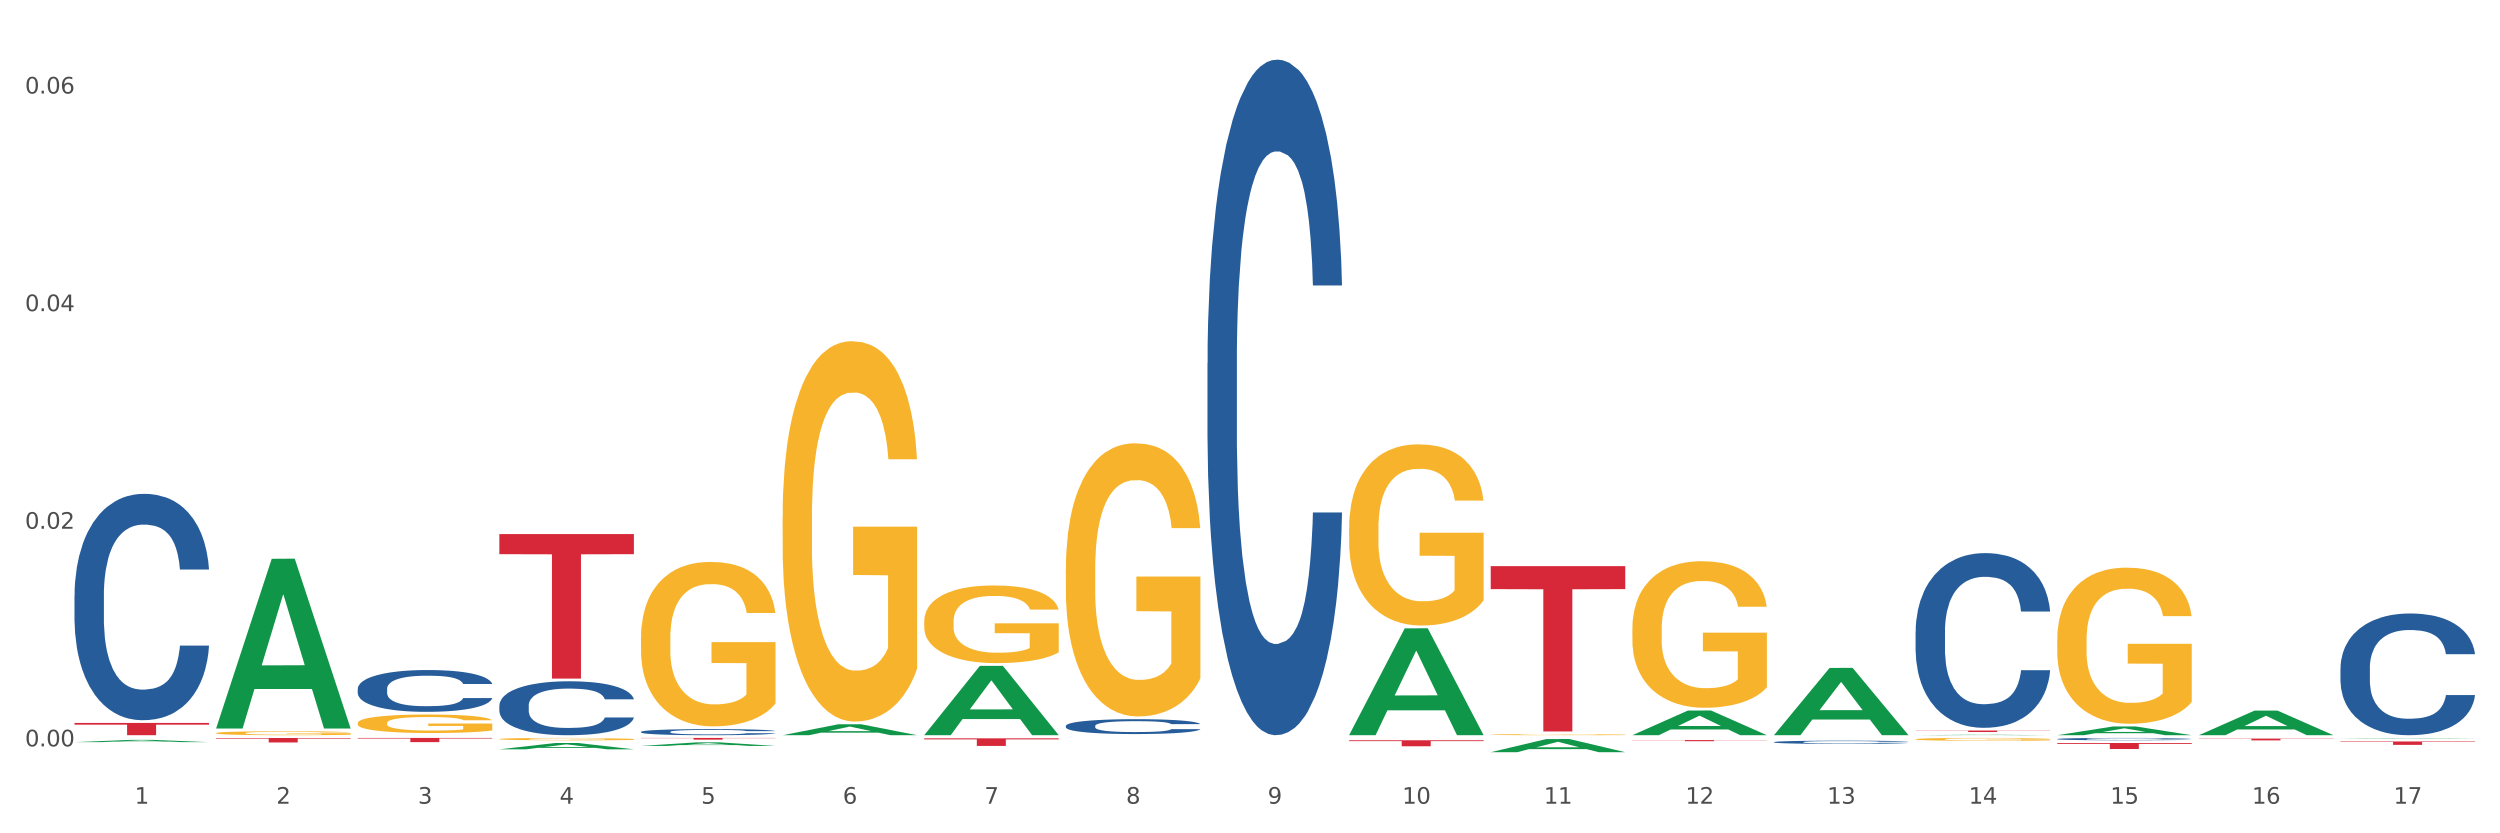 <?xml version="1.0" encoding="utf-8" standalone="no"?>
<!DOCTYPE svg PUBLIC "-//W3C//DTD SVG 1.1//EN"
  "http://www.w3.org/Graphics/SVG/1.1/DTD/svg11.dtd">
<svg xmlns:xlink="http://www.w3.org/1999/xlink" width="1080pt" height="360pt" viewBox="0 0 1080 360" xmlns="http://www.w3.org/2000/svg" version="1.1">
 <rect x="0" y="0" width="1080" height="360" fill="#333333" stroke="none"/>
 <defs>
  <style type="text/css">*{stroke-linejoin: round; stroke-linecap: butt}</style>
 </defs>
 <g id="figure_1">
  <g id="patch_1">
   <path d="M 0 360 
L 1080 360 
L 1080 0 
L 0 0 
z
" style="fill: #ffffff; stroke: #ffffff; stroke-linejoin: miter"/>
  </g>
  <g id="axes_1">
   <g id="matplotlib.axis_1">
    <g id="xtick_1">
     <g id="text_1">
      <!-- 1 -->
      <g style="fill: #4d4d4d" transform="translate(58.182 347.204) scale(0.096 -0.096)">
       <defs>
        <path id="DejaVuSans-31" d="M 794 531 
L 1825 531 
L 1825 4091 
L 703 3866 
L 703 4441 
L 1819 4666 
L 2450 4666 
L 2450 531 
L 3481 531 
L 3481 0 
L 794 0 
L 794 531 
z
" transform="scale(0.016)"/>
       </defs>
       <use xlink:href="#DejaVuSans-31"/>
      </g>
     </g>
    </g>
    <g id="xtick_2">
     <g id="text_2">
      <!-- 2 -->
      <g style="fill: #4d4d4d" transform="translate(119.364 347.204) scale(0.096 -0.096)">
       <defs>
        <path id="DejaVuSans-32" d="M 1228 531 
L 3431 531 
L 3431 0 
L 469 0 
L 469 531 
Q 828 903 1448 1529 
Q 2069 2156 2228 2338 
Q 2531 2678 2651 2914 
Q 2772 3150 2772 3378 
Q 2772 3750 2511 3984 
Q 2250 4219 1831 4219 
Q 1534 4219 1204 4116 
Q 875 4013 500 3803 
L 500 4441 
Q 881 4594 1212 4672 
Q 1544 4750 1819 4750 
Q 2544 4750 2975 4387 
Q 3406 4025 3406 3419 
Q 3406 3131 3298 2873 
Q 3191 2616 2906 2266 
Q 2828 2175 2409 1742 
Q 1991 1309 1228 531 
z
" transform="scale(0.016)"/>
       </defs>
       <use xlink:href="#DejaVuSans-32"/>
      </g>
     </g>
    </g>
    <g id="xtick_3">
     <g id="text_3">
      <!-- 3 -->
      <g style="fill: #4d4d4d" transform="translate(180.545 347.204) scale(0.096 -0.096)">
       <defs>
        <path id="DejaVuSans-33" d="M 2597 2516 
Q 3050 2419 3304 2112 
Q 3559 1806 3559 1356 
Q 3559 666 3084 287 
Q 2609 -91 1734 -91 
Q 1441 -91 1130 -33 
Q 819 25 488 141 
L 488 750 
Q 750 597 1062 519 
Q 1375 441 1716 441 
Q 2309 441 2620 675 
Q 2931 909 2931 1356 
Q 2931 1769 2642 2001 
Q 2353 2234 1838 2234 
L 1294 2234 
L 1294 2753 
L 1863 2753 
Q 2328 2753 2575 2939 
Q 2822 3125 2822 3475 
Q 2822 3834 2567 4026 
Q 2313 4219 1838 4219 
Q 1578 4219 1281 4162 
Q 984 4106 628 3988 
L 628 4550 
Q 988 4650 1302 4700 
Q 1616 4750 1894 4750 
Q 2613 4750 3031 4423 
Q 3450 4097 3450 3541 
Q 3450 3153 3228 2886 
Q 3006 2619 2597 2516 
z
" transform="scale(0.016)"/>
       </defs>
       <use xlink:href="#DejaVuSans-33"/>
      </g>
     </g>
    </g>
    <g id="xtick_4">
     <g id="text_4">
      <!-- 4 -->
      <g style="fill: #4d4d4d" transform="translate(241.726 347.204) scale(0.096 -0.096)">
       <defs>
        <path id="DejaVuSans-34" d="M 2419 4116 
L 825 1625 
L 2419 1625 
L 2419 4116 
z
M 2253 4666 
L 3047 4666 
L 3047 1625 
L 3713 1625 
L 3713 1100 
L 3047 1100 
L 3047 0 
L 2419 0 
L 2419 1100 
L 313 1100 
L 313 1709 
L 2253 4666 
z
" transform="scale(0.016)"/>
       </defs>
       <use xlink:href="#DejaVuSans-34"/>
      </g>
     </g>
    </g>
    <g id="xtick_5">
     <g id="text_5">
      <!-- 5 -->
      <g style="fill: #4d4d4d" transform="translate(302.908 347.204) scale(0.096 -0.096)">
       <defs>
        <path id="DejaVuSans-35" d="M 691 4666 
L 3169 4666 
L 3169 4134 
L 1269 4134 
L 1269 2991 
Q 1406 3038 1543 3061 
Q 1681 3084 1819 3084 
Q 2600 3084 3056 2656 
Q 3513 2228 3513 1497 
Q 3513 744 3044 326 
Q 2575 -91 1722 -91 
Q 1428 -91 1123 -41 
Q 819 9 494 109 
L 494 744 
Q 775 591 1075 516 
Q 1375 441 1709 441 
Q 2250 441 2565 725 
Q 2881 1009 2881 1497 
Q 2881 1984 2565 2268 
Q 2250 2553 1709 2553 
Q 1456 2553 1204 2497 
Q 953 2441 691 2322 
L 691 4666 
z
" transform="scale(0.016)"/>
       </defs>
       <use xlink:href="#DejaVuSans-35"/>
      </g>
     </g>
    </g>
    <g id="xtick_6">
     <g id="text_6">
      <!-- 6 -->
      <g style="fill: #4d4d4d" transform="translate(364.089 347.204) scale(0.096 -0.096)">
       <defs>
        <path id="DejaVuSans-36" d="M 2113 2584 
Q 1688 2584 1439 2293 
Q 1191 2003 1191 1497 
Q 1191 994 1439 701 
Q 1688 409 2113 409 
Q 2538 409 2786 701 
Q 3034 994 3034 1497 
Q 3034 2003 2786 2293 
Q 2538 2584 2113 2584 
z
M 3366 4563 
L 3366 3988 
Q 3128 4100 2886 4159 
Q 2644 4219 2406 4219 
Q 1781 4219 1451 3797 
Q 1122 3375 1075 2522 
Q 1259 2794 1537 2939 
Q 1816 3084 2150 3084 
Q 2853 3084 3261 2657 
Q 3669 2231 3669 1497 
Q 3669 778 3244 343 
Q 2819 -91 2113 -91 
Q 1303 -91 875 529 
Q 447 1150 447 2328 
Q 447 3434 972 4092 
Q 1497 4750 2381 4750 
Q 2619 4750 2861 4703 
Q 3103 4656 3366 4563 
z
" transform="scale(0.016)"/>
       </defs>
       <use xlink:href="#DejaVuSans-36"/>
      </g>
     </g>
    </g>
    <g id="xtick_7">
     <g id="text_7">
      <!-- 7 -->
      <g style="fill: #4d4d4d" transform="translate(425.271 347.204) scale(0.096 -0.096)">
       <defs>
        <path id="DejaVuSans-37" d="M 525 4666 
L 3525 4666 
L 3525 4397 
L 1831 0 
L 1172 0 
L 2766 4134 
L 525 4134 
L 525 4666 
z
" transform="scale(0.016)"/>
       </defs>
       <use xlink:href="#DejaVuSans-37"/>
      </g>
     </g>
    </g>
    <g id="xtick_8">
     <g id="text_8">
      <!-- 8 -->
      <g style="fill: #4d4d4d" transform="translate(486.452 347.204) scale(0.096 -0.096)">
       <defs>
        <path id="DejaVuSans-38" d="M 2034 2216 
Q 1584 2216 1326 1975 
Q 1069 1734 1069 1313 
Q 1069 891 1326 650 
Q 1584 409 2034 409 
Q 2484 409 2743 651 
Q 3003 894 3003 1313 
Q 3003 1734 2745 1975 
Q 2488 2216 2034 2216 
z
M 1403 2484 
Q 997 2584 770 2862 
Q 544 3141 544 3541 
Q 544 4100 942 4425 
Q 1341 4750 2034 4750 
Q 2731 4750 3128 4425 
Q 3525 4100 3525 3541 
Q 3525 3141 3298 2862 
Q 3072 2584 2669 2484 
Q 3125 2378 3379 2068 
Q 3634 1759 3634 1313 
Q 3634 634 3220 271 
Q 2806 -91 2034 -91 
Q 1263 -91 848 271 
Q 434 634 434 1313 
Q 434 1759 690 2068 
Q 947 2378 1403 2484 
z
M 1172 3481 
Q 1172 3119 1398 2916 
Q 1625 2713 2034 2713 
Q 2441 2713 2670 2916 
Q 2900 3119 2900 3481 
Q 2900 3844 2670 4047 
Q 2441 4250 2034 4250 
Q 1625 4250 1398 4047 
Q 1172 3844 1172 3481 
z
" transform="scale(0.016)"/>
       </defs>
       <use xlink:href="#DejaVuSans-38"/>
      </g>
     </g>
    </g>
    <g id="xtick_9">
     <g id="text_9">
      <!-- 9 -->
      <g style="fill: #4d4d4d" transform="translate(547.634 347.204) scale(0.096 -0.096)">
       <defs>
        <path id="DejaVuSans-39" d="M 703 97 
L 703 672 
Q 941 559 1184 500 
Q 1428 441 1663 441 
Q 2288 441 2617 861 
Q 2947 1281 2994 2138 
Q 2813 1869 2534 1725 
Q 2256 1581 1919 1581 
Q 1219 1581 811 2004 
Q 403 2428 403 3163 
Q 403 3881 828 4315 
Q 1253 4750 1959 4750 
Q 2769 4750 3195 4129 
Q 3622 3509 3622 2328 
Q 3622 1225 3098 567 
Q 2575 -91 1691 -91 
Q 1453 -91 1209 -44 
Q 966 3 703 97 
z
M 1959 2075 
Q 2384 2075 2632 2365 
Q 2881 2656 2881 3163 
Q 2881 3666 2632 3958 
Q 2384 4250 1959 4250 
Q 1534 4250 1286 3958 
Q 1038 3666 1038 3163 
Q 1038 2656 1286 2365 
Q 1534 2075 1959 2075 
z
" transform="scale(0.016)"/>
       </defs>
       <use xlink:href="#DejaVuSans-39"/>
      </g>
     </g>
    </g>
    <g id="xtick_10">
     <g id="text_10">
      <!-- 10 -->
      <g style="fill: #4d4d4d" transform="translate(605.761 347.204) scale(0.096 -0.096)">
       <defs>
        <path id="DejaVuSans-30" d="M 2034 4250 
Q 1547 4250 1301 3770 
Q 1056 3291 1056 2328 
Q 1056 1369 1301 889 
Q 1547 409 2034 409 
Q 2525 409 2770 889 
Q 3016 1369 3016 2328 
Q 3016 3291 2770 3770 
Q 2525 4250 2034 4250 
z
M 2034 4750 
Q 2819 4750 3233 4129 
Q 3647 3509 3647 2328 
Q 3647 1150 3233 529 
Q 2819 -91 2034 -91 
Q 1250 -91 836 529 
Q 422 1150 422 2328 
Q 422 3509 836 4129 
Q 1250 4750 2034 4750 
z
" transform="scale(0.016)"/>
       </defs>
       <use xlink:href="#DejaVuSans-31"/>
       <use xlink:href="#DejaVuSans-30" transform="translate(63.623 0)"/>
      </g>
     </g>
    </g>
    <g id="xtick_11">
     <g id="text_11">
      <!-- 11 -->
      <g style="fill: #4d4d4d" transform="translate(666.942 347.204) scale(0.096 -0.096)">
       <use xlink:href="#DejaVuSans-31"/>
       <use xlink:href="#DejaVuSans-31" transform="translate(63.623 0)"/>
      </g>
     </g>
    </g>
    <g id="xtick_12">
     <g id="text_12">
      <!-- 12 -->
      <g style="fill: #4d4d4d" transform="translate(728.124 347.204) scale(0.096 -0.096)">
       <use xlink:href="#DejaVuSans-31"/>
       <use xlink:href="#DejaVuSans-32" transform="translate(63.623 0)"/>
      </g>
     </g>
    </g>
    <g id="xtick_13">
     <g id="text_13">
      <!-- 13 -->
      <g style="fill: #4d4d4d" transform="translate(789.305 347.204) scale(0.096 -0.096)">
       <use xlink:href="#DejaVuSans-31"/>
       <use xlink:href="#DejaVuSans-33" transform="translate(63.623 0)"/>
      </g>
     </g>
    </g>
    <g id="xtick_14">
     <g id="text_14">
      <!-- 14 -->
      <g style="fill: #4d4d4d" transform="translate(850.487 347.204) scale(0.096 -0.096)">
       <use xlink:href="#DejaVuSans-31"/>
       <use xlink:href="#DejaVuSans-34" transform="translate(63.623 0)"/>
      </g>
     </g>
    </g>
    <g id="xtick_15">
     <g id="text_15">
      <!-- 15 -->
      <g style="fill: #4d4d4d" transform="translate(911.668 347.204) scale(0.096 -0.096)">
       <use xlink:href="#DejaVuSans-31"/>
       <use xlink:href="#DejaVuSans-35" transform="translate(63.623 0)"/>
      </g>
     </g>
    </g>
    <g id="xtick_16">
     <g id="text_16">
      <!-- 16 -->
      <g style="fill: #4d4d4d" transform="translate(972.849 347.204) scale(0.096 -0.096)">
       <use xlink:href="#DejaVuSans-31"/>
       <use xlink:href="#DejaVuSans-36" transform="translate(63.623 0)"/>
      </g>
     </g>
    </g>
    <g id="xtick_17">
     <g id="text_17">
      <!-- 17 -->
      <g style="fill: #4d4d4d" transform="translate(1034.031 347.204) scale(0.096 -0.096)">
       <use xlink:href="#DejaVuSans-31"/>
       <use xlink:href="#DejaVuSans-37" transform="translate(63.623 0)"/>
      </g>
     </g>
    </g>
    <g id="xtick_18"/>
    <g id="xtick_19"/>
    <g id="xtick_20"/>
    <g id="xtick_21"/>
    <g id="xtick_22"/>
    <g id="xtick_23"/>
    <g id="xtick_24"/>
    <g id="xtick_25"/>
    <g id="xtick_26"/>
    <g id="xtick_27"/>
    <g id="xtick_28"/>
    <g id="xtick_29"/>
    <g id="xtick_30"/>
    <g id="xtick_31"/>
    <g id="xtick_32"/>
    <g id="xtick_33"/>
   </g>
   <g id="matplotlib.axis_2">
    <g id="ytick_1">
     <g id="text_18">
      <!-- 0.00 -->
      <g style="fill: #4d4d4d" transform="translate(10.8 322.434) scale(0.096 -0.096)">
       <defs>
        <path id="DejaVuSans-2e" d="M 684 794 
L 1344 794 
L 1344 0 
L 684 0 
L 684 794 
z
" transform="scale(0.016)"/>
       </defs>
       <use xlink:href="#DejaVuSans-30"/>
       <use xlink:href="#DejaVuSans-2e" transform="translate(63.623 0)"/>
       <use xlink:href="#DejaVuSans-30" transform="translate(95.41 0)"/>
       <use xlink:href="#DejaVuSans-30" transform="translate(159.033 0)"/>
      </g>
     </g>
    </g>
    <g id="ytick_2">
     <g id="text_19">
      <!-- 0.02 -->
      <g style="fill: #4d4d4d" transform="translate(10.8 228.425) scale(0.096 -0.096)">
       <use xlink:href="#DejaVuSans-30"/>
       <use xlink:href="#DejaVuSans-2e" transform="translate(63.623 0)"/>
       <use xlink:href="#DejaVuSans-30" transform="translate(95.41 0)"/>
       <use xlink:href="#DejaVuSans-32" transform="translate(159.033 0)"/>
      </g>
     </g>
    </g>
    <g id="ytick_3">
     <g id="text_20">
      <!-- 0.04 -->
      <g style="fill: #4d4d4d" transform="translate(10.8 134.416) scale(0.096 -0.096)">
       <use xlink:href="#DejaVuSans-30"/>
       <use xlink:href="#DejaVuSans-2e" transform="translate(63.623 0)"/>
       <use xlink:href="#DejaVuSans-30" transform="translate(95.41 0)"/>
       <use xlink:href="#DejaVuSans-34" transform="translate(159.033 0)"/>
      </g>
     </g>
    </g>
    <g id="ytick_4">
     <g id="text_21">
      <!-- 0.06 -->
      <g style="fill: #4d4d4d" transform="translate(10.8 40.407) scale(0.096 -0.096)">
       <use xlink:href="#DejaVuSans-30"/>
       <use xlink:href="#DejaVuSans-2e" transform="translate(63.623 0)"/>
       <use xlink:href="#DejaVuSans-30" transform="translate(95.41 0)"/>
       <use xlink:href="#DejaVuSans-36" transform="translate(159.033 0)"/>
      </g>
     </g>
    </g>
    <g id="ytick_5"/>
    <g id="ytick_6"/>
    <g id="ytick_7"/>
   </g>
   <g id="PolyCollection_1">
    <path d="M 32.175 320.608 
L 32.235 320.607 
L 56.203 319.634 
L 66.15 319.633 
L 90.297 320.609 
L 78.793 320.609 
L 73.58 320.382 
L 48.833 320.382 
L 48.653 320.386 
L 43.62 320.609 
L 32.175 320.609 
L 32.175 320.608 
L 51.949 320.246 
L 70.464 320.246 
L 61.296 319.841 
L 61.176 319.839 
L 61.056 319.842 
L 51.889 320.246 
L 51.949 320.246 
L 32.175 320.608 
z
" clip-path="url(#p0bbdd38077)" style="fill: #109648"/>
    <path d="M 582.808 319.804 
L 640.93 319.804 
L 640.93 320.164 
L 618.067 320.167 
L 618.067 322.395 
L 605.533 322.395 
L 605.533 320.167 
L 582.808 320.164 
L 582.808 319.807 
L 582.808 319.804 
z
" clip-path="url(#p0bbdd38077)" style="fill: #d62839"/>
    <path d="M 399.263 318.962 
L 457.386 318.962 
L 457.386 319.419 
L 434.523 319.422 
L 434.523 322.251 
L 421.989 322.251 
L 421.989 319.422 
L 399.263 319.419 
L 399.263 318.965 
L 399.263 318.962 
z
" clip-path="url(#p0bbdd38077)" style="fill: #d62839"/>
    <path d="M 276.901 318.787 
L 335.023 318.787 
L 335.023 318.89 
L 312.16 318.891 
L 312.16 319.529 
L 299.626 319.529 
L 299.626 318.891 
L 276.901 318.89 
L 276.901 318.787 
L 276.901 318.787 
z
" clip-path="url(#p0bbdd38077)" style="fill: #d62839"/>
    <path d="M 215.719 230.731 
L 273.842 230.731 
L 273.842 239.404 
L 250.978 239.463 
L 250.978 293.142 
L 238.445 293.142 
L 238.445 239.463 
L 215.719 239.404 
L 215.719 230.79 
L 215.719 230.731 
z
" clip-path="url(#p0bbdd38077)" style="fill: #d62839"/>
    <path d="M 154.538 318.787 
L 212.66 318.787 
L 212.66 319.039 
L 189.797 319.041 
L 189.797 320.601 
L 177.263 320.601 
L 177.263 319.041 
L 154.538 319.039 
L 154.538 318.788 
L 154.538 318.787 
z
" clip-path="url(#p0bbdd38077)" style="fill: #d62839"/>
    <path d="M 93.356 318.813 
L 151.479 318.813 
L 151.479 319.081 
L 128.615 319.082 
L 128.615 320.737 
L 116.082 320.737 
L 116.082 319.082 
L 93.356 319.081 
L 93.356 318.815 
L 93.356 318.813 
z
" clip-path="url(#p0bbdd38077)" style="fill: #d62839"/>
    <path d="M 32.175 312.305 
L 90.297 312.305 
L 90.297 313.043 
L 67.434 313.048 
L 67.434 317.615 
L 54.901 317.615 
L 54.901 313.048 
L 32.175 313.043 
L 32.175 312.31 
L 32.175 312.305 
z
" clip-path="url(#p0bbdd38077)" style="fill: #d62839"/>
    <path d="M 154.538 297.568 
L 154.607 297.551 
L 154.607 297.09 
L 154.813 296.463 
L 155.568 295.309 
L 156.53 294.435 
L 158.179 293.412 
L 159.072 292.983 
L 160.24 292.505 
L 162.645 291.73 
L 165.393 291.07 
L 167.317 290.708 
L 168.759 290.477 
L 171.988 290.064 
L 173.843 289.883 
L 175.767 289.735 
L 177.416 289.636 
L 180.164 289.52 
L 182.362 289.471 
L 184.904 289.454 
L 187.034 289.471 
L 189.851 289.537 
L 193.973 289.735 
L 195.553 289.85 
L 197.683 290.048 
L 199.882 290.312 
L 201.668 290.576 
L 203.729 290.955 
L 205.859 291.45 
L 207.92 292.076 
L 209.362 292.654 
L 210.53 293.264 
L 211.561 294.006 
L 212.317 294.814 
L 212.66 295.49 
L 200.088 295.49 
L 199.744 294.88 
L 199.057 294.22 
L 198.37 293.775 
L 197.614 293.412 
L 196.446 293 
L 195.416 292.736 
L 193.698 292.423 
L 192.118 292.225 
L 190.813 292.109 
L 189.233 292.01 
L 185.866 291.911 
L 183.462 291.911 
L 181.95 291.944 
L 180.095 292.027 
L 178.515 292.142 
L 176.66 292.34 
L 175.217 292.555 
L 173.775 292.835 
L 172.95 293.033 
L 171.713 293.396 
L 170.889 293.692 
L 169.79 294.204 
L 169.171 294.566 
L 168.072 295.506 
L 167.591 296.199 
L 167.385 296.677 
L 167.248 297.205 
L 167.248 299.778 
L 167.66 300.932 
L 168.004 301.427 
L 168.553 301.987 
L 169.584 302.713 
L 171.095 303.422 
L 172.675 303.933 
L 173.981 304.247 
L 175.217 304.478 
L 176.454 304.659 
L 177.965 304.824 
L 179.202 304.923 
L 181.057 305.022 
L 183.255 305.071 
L 184.973 305.071 
L 188.477 304.989 
L 190.057 304.906 
L 191.568 304.791 
L 193.217 304.609 
L 194.523 304.412 
L 195.278 304.263 
L 196.515 303.95 
L 197.477 303.62 
L 198.301 303.241 
L 198.851 302.911 
L 199.469 302.416 
L 199.95 301.855 
L 200.088 301.559 
L 212.66 301.559 
L 212.385 302.152 
L 211.904 302.729 
L 210.943 303.505 
L 210.187 303.95 
L 209.019 304.494 
L 207.782 304.956 
L 206.065 305.467 
L 204.485 305.846 
L 202.836 306.176 
L 201.049 306.473 
L 197.82 306.885 
L 196.652 307.001 
L 194.179 307.199 
L 192.256 307.314 
L 189.439 307.429 
L 186.553 307.495 
L 183.53 307.512 
L 180.851 307.479 
L 177.897 307.38 
L 176.042 307.281 
L 173.981 307.133 
L 171.576 306.902 
L 169.309 306.621 
L 167.179 306.292 
L 165.187 305.912 
L 163.332 305.483 
L 160.927 304.774 
L 159.141 304.082 
L 157.836 303.439 
L 156.942 302.894 
L 156.049 302.202 
L 155.568 301.724 
L 154.813 300.569 
L 154.538 299.497 
L 154.538 297.568 
z
" clip-path="url(#p0bbdd38077)" style="fill: #255c99"/>
    <path d="M 888.715 276.389 
L 888.783 276.328 
L 888.783 274.111 
L 888.921 272.201 
L 889.607 267.582 
L 890.636 263.763 
L 891.391 261.731 
L 892.146 260.068 
L 893.038 258.405 
L 894.136 256.68 
L 896.126 254.155 
L 897.361 252.861 
L 898.871 251.506 
L 901.616 249.535 
L 903.606 248.427 
L 905.664 247.503 
L 909.027 246.394 
L 911.223 245.901 
L 913.556 245.532 
L 916.369 245.285 
L 918.497 245.224 
L 923.163 245.409 
L 927.143 245.963 
L 929.064 246.394 
L 931.535 247.133 
L 932.838 247.626 
L 934.966 248.611 
L 937.162 249.905 
L 938.671 251.013 
L 940.936 253.108 
L 942.651 255.202 
L 944.23 257.789 
L 945.053 259.575 
L 945.671 261.238 
L 946.22 263.147 
L 946.769 266.165 
L 934.417 266.165 
L 933.936 264.009 
L 933.182 261.977 
L 932.084 260.006 
L 931.123 258.774 
L 929.476 257.234 
L 927.966 256.249 
L 926.388 255.51 
L 924.467 254.894 
L 922.957 254.586 
L 920.83 254.339 
L 916.644 254.401 
L 913.83 254.894 
L 911.909 255.51 
L 910.674 256.064 
L 909.576 256.68 
L 908.341 257.542 
L 906.899 258.836 
L 905.87 260.006 
L 904.841 261.484 
L 904.017 262.962 
L 903.263 264.687 
L 902.645 266.535 
L 902.165 268.444 
L 901.753 270.785 
L 901.41 274.665 
L 901.41 283.103 
L 901.547 285.012 
L 901.89 287.538 
L 902.302 289.447 
L 902.988 291.726 
L 903.606 293.266 
L 904.772 295.483 
L 906.076 297.331 
L 907.105 298.501 
L 908.135 299.487 
L 909.919 300.842 
L 911.909 301.95 
L 913.624 302.628 
L 915.958 303.244 
L 917.536 303.49 
L 918.908 303.613 
L 922.271 303.613 
L 924.672 303.428 
L 927.349 302.997 
L 929.407 302.443 
L 931.123 301.765 
L 933.044 300.657 
L 934.279 299.61 
L 934.279 286.737 
L 919.183 286.675 
L 919.183 278.114 
L 946.837 278.114 
L 946.837 303.244 
L 945.671 304.537 
L 944.367 305.707 
L 942.994 306.754 
L 940.936 308.048 
L 938.465 309.28 
L 936.269 310.142 
L 933.936 310.881 
L 931.191 311.559 
L 927.623 312.175 
L 925.427 312.421 
L 922.682 312.606 
L 919.457 312.667 
L 916.644 312.544 
L 913.899 312.236 
L 911.017 311.682 
L 908.203 310.881 
L 906.076 310.08 
L 903.949 309.095 
L 901.684 307.802 
L 899.9 306.57 
L 898.528 305.461 
L 897.018 304.044 
L 895.371 302.197 
L 894.136 300.534 
L 893.038 298.809 
L 891.871 296.592 
L 891.048 294.682 
L 890.224 292.28 
L 889.744 290.494 
L 889.195 287.722 
L 888.783 283.842 
L 888.715 276.389 
z
" clip-path="url(#p0bbdd38077)" style="fill: #f7b32b"/>
    <path d="M 827.533 319.357 
L 827.602 319.356 
L 827.602 319.315 
L 827.739 319.28 
L 828.425 319.196 
L 829.455 319.126 
L 830.21 319.089 
L 830.964 319.058 
L 831.857 319.028 
L 832.954 318.996 
L 834.945 318.95 
L 836.18 318.926 
L 837.689 318.902 
L 840.434 318.866 
L 842.424 318.845 
L 844.483 318.828 
L 847.845 318.808 
L 850.041 318.799 
L 852.374 318.792 
L 855.188 318.788 
L 857.315 318.787 
L 861.981 318.79 
L 865.961 318.8 
L 867.883 318.808 
L 870.353 318.822 
L 871.657 318.831 
L 873.784 318.849 
L 875.98 318.872 
L 877.49 318.893 
L 879.754 318.931 
L 881.47 318.969 
L 883.048 319.017 
L 883.872 319.049 
L 884.489 319.08 
L 885.038 319.115 
L 885.587 319.17 
L 873.235 319.17 
L 872.755 319.13 
L 872 319.093 
L 870.902 319.057 
L 869.941 319.035 
L 868.295 319.006 
L 866.785 318.988 
L 865.207 318.975 
L 863.285 318.964 
L 861.775 318.958 
L 859.648 318.954 
L 855.462 318.955 
L 852.649 318.964 
L 850.727 318.975 
L 849.492 318.985 
L 848.394 318.996 
L 847.159 319.012 
L 845.718 319.036 
L 844.689 319.057 
L 843.659 319.084 
L 842.836 319.111 
L 842.081 319.143 
L 841.464 319.177 
L 840.983 319.212 
L 840.571 319.254 
L 840.228 319.325 
L 840.228 319.48 
L 840.366 319.515 
L 840.709 319.561 
L 841.12 319.596 
L 841.807 319.637 
L 842.424 319.666 
L 843.591 319.706 
L 844.895 319.74 
L 845.924 319.761 
L 846.953 319.779 
L 848.737 319.804 
L 850.727 319.824 
L 852.443 319.837 
L 854.776 319.848 
L 856.354 319.853 
L 857.727 319.855 
L 861.089 319.855 
L 863.491 319.851 
L 866.167 319.844 
L 868.226 319.833 
L 869.941 319.821 
L 871.863 319.801 
L 873.098 319.782 
L 873.098 319.546 
L 858.001 319.545 
L 858.001 319.388 
L 885.656 319.388 
L 885.656 319.848 
L 884.489 319.872 
L 883.185 319.893 
L 881.813 319.912 
L 879.754 319.936 
L 877.284 319.958 
L 875.088 319.974 
L 872.755 319.988 
L 870.01 320 
L 866.442 320.011 
L 864.246 320.016 
L 861.501 320.019 
L 858.276 320.02 
L 855.462 320.018 
L 852.717 320.013 
L 849.835 320.002 
L 847.022 319.988 
L 844.895 319.973 
L 842.767 319.955 
L 840.503 319.931 
L 838.719 319.909 
L 837.346 319.889 
L 835.837 319.863 
L 834.19 319.829 
L 832.954 319.798 
L 831.857 319.767 
L 830.69 319.726 
L 829.867 319.691 
L 829.043 319.648 
L 828.563 319.615 
L 828.014 319.564 
L 827.602 319.493 
L 827.533 319.357 
z
" clip-path="url(#p0bbdd38077)" style="fill: #f7b32b"/>
    <path d="M 705.171 271.703 
L 705.239 271.645 
L 705.239 269.564 
L 705.376 267.771 
L 706.063 263.434 
L 707.092 259.849 
L 707.847 257.941 
L 708.602 256.38 
L 709.494 254.819 
L 710.592 253.2 
L 712.582 250.829 
L 713.817 249.615 
L 715.327 248.343 
L 718.071 246.492 
L 720.061 245.452 
L 722.12 244.584 
L 725.483 243.543 
L 727.678 243.081 
L 730.012 242.734 
L 732.825 242.503 
L 734.952 242.445 
L 739.619 242.618 
L 743.599 243.139 
L 745.52 243.543 
L 747.99 244.237 
L 749.294 244.7 
L 751.421 245.625 
L 753.617 246.839 
L 755.127 247.88 
L 757.391 249.846 
L 759.107 251.812 
L 760.685 254.241 
L 761.509 255.917 
L 762.126 257.479 
L 762.675 259.271 
L 763.224 262.104 
L 750.872 262.104 
L 750.392 260.081 
L 749.637 258.173 
L 748.539 256.322 
L 747.579 255.166 
L 745.932 253.72 
L 744.422 252.795 
L 742.844 252.101 
L 740.922 251.523 
L 739.413 251.234 
L 737.285 251.003 
L 733.099 251.06 
L 730.286 251.523 
L 728.365 252.101 
L 727.129 252.622 
L 726.031 253.2 
L 724.796 254.009 
L 723.355 255.224 
L 722.326 256.322 
L 721.297 257.71 
L 720.473 259.098 
L 719.718 260.717 
L 719.101 262.451 
L 718.62 264.244 
L 718.209 266.441 
L 717.866 270.084 
L 717.866 278.006 
L 718.003 279.798 
L 718.346 282.169 
L 718.758 283.961 
L 719.444 286.101 
L 720.061 287.546 
L 721.228 289.628 
L 722.532 291.363 
L 723.561 292.461 
L 724.59 293.386 
L 726.375 294.659 
L 728.365 295.699 
L 730.08 296.335 
L 732.413 296.914 
L 733.992 297.145 
L 735.364 297.261 
L 738.726 297.261 
L 741.128 297.087 
L 743.804 296.682 
L 745.863 296.162 
L 747.579 295.526 
L 749.5 294.485 
L 750.735 293.502 
L 750.735 281.417 
L 735.638 281.359 
L 735.638 273.322 
L 763.293 273.322 
L 763.293 296.914 
L 762.126 298.128 
L 760.823 299.226 
L 759.45 300.209 
L 757.391 301.424 
L 754.921 302.58 
L 752.725 303.39 
L 750.392 304.084 
L 747.647 304.72 
L 744.079 305.298 
L 741.883 305.529 
L 739.138 305.703 
L 735.913 305.76 
L 733.099 305.645 
L 730.355 305.356 
L 727.473 304.835 
L 724.659 304.084 
L 722.532 303.332 
L 720.405 302.407 
L 718.14 301.192 
L 716.356 300.036 
L 714.983 298.995 
L 713.474 297.665 
L 711.827 295.931 
L 710.592 294.369 
L 709.494 292.75 
L 708.327 290.669 
L 707.504 288.876 
L 706.68 286.621 
L 706.2 284.944 
L 705.651 282.342 
L 705.239 278.7 
L 705.171 271.703 
z
" clip-path="url(#p0bbdd38077)" style="fill: #f7b32b"/>
    <path d="M 643.989 317.369 
L 644.058 317.368 
L 644.058 317.353 
L 644.195 317.34 
L 644.881 317.309 
L 645.911 317.283 
L 646.665 317.269 
L 647.42 317.258 
L 648.312 317.247 
L 649.41 317.235 
L 651.4 317.218 
L 652.635 317.209 
L 654.145 317.2 
L 656.89 317.187 
L 658.88 317.179 
L 660.939 317.173 
L 664.301 317.165 
L 666.497 317.162 
L 668.83 317.16 
L 671.644 317.158 
L 673.771 317.158 
L 678.437 317.159 
L 682.417 317.163 
L 684.339 317.165 
L 686.809 317.17 
L 688.113 317.174 
L 690.24 317.18 
L 692.436 317.189 
L 693.946 317.197 
L 696.21 317.211 
L 697.926 317.225 
L 699.504 317.243 
L 700.327 317.255 
L 700.945 317.266 
L 701.494 317.279 
L 702.043 317.299 
L 689.691 317.299 
L 689.211 317.285 
L 688.456 317.271 
L 687.358 317.258 
L 686.397 317.249 
L 684.75 317.239 
L 683.241 317.232 
L 681.662 317.227 
L 679.741 317.223 
L 678.231 317.221 
L 676.104 317.219 
L 671.918 317.22 
L 669.105 317.223 
L 667.183 317.227 
L 665.948 317.231 
L 664.85 317.235 
L 663.615 317.241 
L 662.174 317.25 
L 661.145 317.258 
L 660.115 317.268 
L 659.292 317.278 
L 658.537 317.289 
L 657.919 317.302 
L 657.439 317.315 
L 657.027 317.331 
L 656.684 317.357 
L 656.684 317.414 
L 656.821 317.427 
L 657.164 317.444 
L 657.576 317.457 
L 658.262 317.473 
L 658.88 317.483 
L 660.047 317.498 
L 661.35 317.511 
L 662.38 317.519 
L 663.409 317.525 
L 665.193 317.535 
L 667.183 317.542 
L 668.899 317.547 
L 671.232 317.551 
L 672.81 317.552 
L 674.183 317.553 
L 677.545 317.553 
L 679.947 317.552 
L 682.623 317.549 
L 684.682 317.545 
L 686.397 317.541 
L 688.319 317.533 
L 689.554 317.526 
L 689.554 317.439 
L 674.457 317.438 
L 674.457 317.38 
L 702.112 317.38 
L 702.112 317.551 
L 700.945 317.56 
L 699.641 317.567 
L 698.269 317.575 
L 696.21 317.583 
L 693.74 317.592 
L 691.544 317.598 
L 689.211 317.603 
L 686.466 317.607 
L 682.898 317.611 
L 680.702 317.613 
L 677.957 317.614 
L 674.732 317.615 
L 671.918 317.614 
L 669.173 317.612 
L 666.291 317.608 
L 663.478 317.603 
L 661.35 317.597 
L 659.223 317.59 
L 656.959 317.582 
L 655.174 317.573 
L 653.802 317.566 
L 652.292 317.556 
L 650.645 317.544 
L 649.41 317.532 
L 648.312 317.521 
L 647.146 317.506 
L 646.322 317.493 
L 645.499 317.476 
L 645.018 317.464 
L 644.47 317.446 
L 644.058 317.419 
L 643.989 317.369 
z
" clip-path="url(#p0bbdd38077)" style="fill: #f7b32b"/>
    <path d="M 582.808 228.129 
L 582.876 228.058 
L 582.876 225.485 
L 583.014 223.269 
L 583.7 217.907 
L 584.729 213.475 
L 585.484 211.116 
L 586.239 209.186 
L 587.131 207.256 
L 588.229 205.255 
L 590.219 202.324 
L 591.454 200.823 
L 592.964 199.25 
L 595.709 196.963 
L 597.699 195.676 
L 599.757 194.604 
L 603.12 193.317 
L 605.316 192.745 
L 607.649 192.316 
L 610.462 192.03 
L 612.589 191.959 
L 617.256 192.173 
L 621.236 192.817 
L 623.157 193.317 
L 625.628 194.175 
L 626.931 194.747 
L 629.059 195.89 
L 631.254 197.392 
L 632.764 198.678 
L 635.029 201.109 
L 636.744 203.539 
L 638.322 206.542 
L 639.146 208.615 
L 639.764 210.545 
L 640.312 212.761 
L 640.861 216.263 
L 628.51 216.263 
L 628.029 213.761 
L 627.274 211.402 
L 626.176 209.115 
L 625.216 207.685 
L 623.569 205.898 
L 622.059 204.754 
L 620.481 203.897 
L 618.56 203.182 
L 617.05 202.824 
L 614.923 202.538 
L 610.737 202.61 
L 607.923 203.182 
L 606.002 203.897 
L 604.767 204.54 
L 603.669 205.255 
L 602.433 206.256 
L 600.992 207.757 
L 599.963 209.115 
L 598.934 210.831 
L 598.11 212.546 
L 597.355 214.548 
L 596.738 216.692 
L 596.258 218.908 
L 595.846 221.624 
L 595.503 226.128 
L 595.503 235.921 
L 595.64 238.137 
L 595.983 241.068 
L 596.395 243.284 
L 597.081 245.929 
L 597.699 247.716 
L 598.865 250.289 
L 600.169 252.434 
L 601.198 253.792 
L 602.228 254.936 
L 604.012 256.508 
L 606.002 257.795 
L 607.717 258.581 
L 610.05 259.296 
L 611.629 259.582 
L 613.001 259.725 
L 616.364 259.725 
L 618.765 259.511 
L 621.442 259.01 
L 623.5 258.367 
L 625.216 257.581 
L 627.137 256.294 
L 628.372 255.079 
L 628.372 240.139 
L 613.276 240.067 
L 613.276 230.131 
L 640.93 230.131 
L 640.93 259.296 
L 639.764 260.797 
L 638.46 262.156 
L 637.087 263.371 
L 635.029 264.872 
L 632.558 266.302 
L 630.362 267.302 
L 628.029 268.16 
L 625.284 268.946 
L 621.716 269.661 
L 619.52 269.947 
L 616.775 270.162 
L 613.55 270.233 
L 610.737 270.09 
L 607.992 269.733 
L 605.11 269.089 
L 602.296 268.16 
L 600.169 267.231 
L 598.042 266.087 
L 595.777 264.586 
L 593.993 263.156 
L 592.621 261.87 
L 591.111 260.225 
L 589.464 258.081 
L 588.229 256.151 
L 587.131 254.149 
L 585.964 251.576 
L 585.141 249.36 
L 584.317 246.572 
L 583.837 244.499 
L 583.288 241.282 
L 582.876 236.779 
L 582.808 228.129 
z
" clip-path="url(#p0bbdd38077)" style="fill: #f7b32b"/>
    <path d="M 643.989 244.576 
L 702.112 244.576 
L 702.112 254.5 
L 679.248 254.567 
L 679.248 315.985 
L 666.715 315.985 
L 666.715 254.567 
L 643.989 254.5 
L 643.989 244.643 
L 643.989 244.576 
z
" clip-path="url(#p0bbdd38077)" style="fill: #d62839"/>
    <path d="M 460.445 246.033 
L 460.514 245.925 
L 460.514 242.045 
L 460.651 238.704 
L 461.337 230.621 
L 462.366 223.939 
L 463.121 220.382 
L 463.876 217.472 
L 464.768 214.562 
L 465.866 211.544 
L 467.856 207.125 
L 469.091 204.862 
L 470.601 202.491 
L 473.346 199.042 
L 475.336 197.102 
L 477.394 195.485 
L 480.757 193.545 
L 482.953 192.683 
L 485.286 192.036 
L 488.099 191.605 
L 490.227 191.497 
L 494.893 191.82 
L 498.873 192.79 
L 500.794 193.545 
L 503.265 194.838 
L 504.568 195.7 
L 506.696 197.425 
L 508.892 199.688 
L 510.401 201.628 
L 512.666 205.293 
L 514.381 208.957 
L 515.96 213.484 
L 516.783 216.61 
L 517.401 219.52 
L 517.95 222.861 
L 518.499 228.142 
L 506.147 228.142 
L 505.666 224.37 
L 504.912 220.813 
L 503.814 217.364 
L 502.853 215.208 
L 501.206 212.514 
L 499.696 210.789 
L 498.118 209.496 
L 496.197 208.418 
L 494.687 207.879 
L 492.56 207.448 
L 488.374 207.556 
L 485.56 208.418 
L 483.639 209.496 
L 482.404 210.466 
L 481.306 211.544 
L 480.071 213.053 
L 478.63 215.316 
L 477.6 217.364 
L 476.571 219.951 
L 475.747 222.537 
L 474.993 225.555 
L 474.375 228.789 
L 473.895 232.13 
L 473.483 236.225 
L 473.14 243.015 
L 473.14 257.781 
L 473.277 261.122 
L 473.62 265.541 
L 474.032 268.882 
L 474.718 272.87 
L 475.336 275.565 
L 476.502 279.445 
L 477.806 282.678 
L 478.835 284.726 
L 479.865 286.45 
L 481.649 288.821 
L 483.639 290.761 
L 485.354 291.947 
L 487.688 293.025 
L 489.266 293.456 
L 490.638 293.671 
L 494.001 293.671 
L 496.403 293.348 
L 499.079 292.594 
L 501.137 291.624 
L 502.853 290.438 
L 504.774 288.498 
L 506.01 286.666 
L 506.01 264.14 
L 490.913 264.032 
L 490.913 249.051 
L 518.567 249.051 
L 518.567 293.025 
L 517.401 295.288 
L 516.097 297.336 
L 514.724 299.168 
L 512.666 301.431 
L 510.195 303.587 
L 508 305.096 
L 505.666 306.389 
L 502.922 307.575 
L 499.353 308.653 
L 497.157 309.084 
L 494.413 309.407 
L 491.187 309.515 
L 488.374 309.299 
L 485.629 308.76 
L 482.747 307.79 
L 479.933 306.389 
L 477.806 304.988 
L 475.679 303.264 
L 473.414 301 
L 471.63 298.845 
L 470.258 296.905 
L 468.748 294.426 
L 467.101 291.192 
L 465.866 288.282 
L 464.768 285.265 
L 463.601 281.385 
L 462.778 278.043 
L 461.955 273.84 
L 461.474 270.715 
L 460.925 265.864 
L 460.514 259.074 
L 460.445 246.033 
z
" clip-path="url(#p0bbdd38077)" style="fill: #f7b32b"/>
    <path d="M 338.082 223.325 
L 338.151 223.175 
L 338.151 217.772 
L 338.288 213.12 
L 338.974 201.866 
L 340.003 192.562 
L 340.758 187.61 
L 341.513 183.558 
L 342.405 179.506 
L 343.503 175.304 
L 345.493 169.152 
L 346.728 166 
L 348.238 162.699 
L 350.983 157.897 
L 352.973 155.196 
L 355.032 152.945 
L 358.394 150.244 
L 360.59 149.043 
L 362.923 148.143 
L 365.737 147.543 
L 367.864 147.393 
L 372.53 147.843 
L 376.51 149.193 
L 378.431 150.244 
L 380.902 152.045 
L 382.206 153.245 
L 384.333 155.646 
L 386.529 158.797 
L 388.038 161.499 
L 390.303 166.601 
L 392.019 171.703 
L 393.597 178.006 
L 394.42 182.357 
L 395.038 186.409 
L 395.587 191.061 
L 396.136 198.414 
L 383.784 198.414 
L 383.304 193.162 
L 382.549 188.21 
L 381.451 183.408 
L 380.49 180.407 
L 378.843 176.655 
L 377.334 174.254 
L 375.755 172.453 
L 373.834 170.953 
L 372.324 170.202 
L 370.197 169.602 
L 366.011 169.752 
L 363.198 170.953 
L 361.276 172.453 
L 360.041 173.804 
L 358.943 175.304 
L 357.708 177.405 
L 356.267 180.557 
L 355.237 183.408 
L 354.208 187.009 
L 353.385 190.611 
L 352.63 194.813 
L 352.012 199.315 
L 351.532 203.967 
L 351.12 209.669 
L 350.777 219.123 
L 350.777 239.682 
L 350.914 244.334 
L 351.257 250.486 
L 351.669 255.138 
L 352.355 260.691 
L 352.973 264.442 
L 354.139 269.845 
L 355.443 274.347 
L 356.473 277.198 
L 357.502 279.599 
L 359.286 282.9 
L 361.276 285.601 
L 362.992 287.252 
L 365.325 288.753 
L 366.903 289.353 
L 368.276 289.653 
L 371.638 289.653 
L 374.04 289.203 
L 376.716 288.152 
L 378.775 286.802 
L 380.49 285.151 
L 382.412 282.45 
L 383.647 279.899 
L 383.647 248.536 
L 368.55 248.385 
L 368.55 227.527 
L 396.204 227.527 
L 396.204 288.753 
L 395.038 291.904 
L 393.734 294.755 
L 392.362 297.306 
L 390.303 300.458 
L 387.833 303.459 
L 385.637 305.56 
L 383.304 307.361 
L 380.559 309.011 
L 376.99 310.512 
L 374.795 311.112 
L 372.05 311.562 
L 368.824 311.712 
L 366.011 311.412 
L 363.266 310.662 
L 360.384 309.311 
L 357.571 307.361 
L 355.443 305.41 
L 353.316 303.009 
L 351.052 299.857 
L 349.267 296.856 
L 347.895 294.155 
L 346.385 290.703 
L 344.738 286.202 
L 343.503 282.15 
L 342.405 277.948 
L 341.239 272.546 
L 340.415 267.894 
L 339.592 262.041 
L 339.111 257.689 
L 338.562 250.937 
L 338.151 241.483 
L 338.082 223.325 
z
" clip-path="url(#p0bbdd38077)" style="fill: #f7b32b"/>
    <path d="M 276.901 275.582 
L 276.969 275.517 
L 276.969 273.182 
L 277.107 271.17 
L 277.793 266.305 
L 278.822 262.282 
L 279.577 260.141 
L 280.332 258.389 
L 281.224 256.638 
L 282.322 254.821 
L 284.312 252.161 
L 285.547 250.799 
L 287.057 249.371 
L 289.801 247.295 
L 291.792 246.127 
L 293.85 245.154 
L 297.213 243.986 
L 299.408 243.467 
L 301.742 243.078 
L 304.555 242.819 
L 306.682 242.754 
L 311.349 242.948 
L 315.329 243.532 
L 317.25 243.986 
L 319.72 244.765 
L 321.024 245.284 
L 323.152 246.322 
L 325.347 247.684 
L 326.857 248.852 
L 329.122 251.058 
L 330.837 253.264 
L 332.415 255.989 
L 333.239 257.87 
L 333.856 259.622 
L 334.405 261.633 
L 334.954 264.812 
L 322.603 264.812 
L 322.122 262.542 
L 321.367 260.401 
L 320.269 258.325 
L 319.309 257.027 
L 317.662 255.405 
L 316.152 254.367 
L 314.574 253.588 
L 312.652 252.94 
L 311.143 252.615 
L 309.015 252.356 
L 304.83 252.421 
L 302.016 252.94 
L 300.095 253.588 
L 298.86 254.172 
L 297.762 254.821 
L 296.526 255.729 
L 295.085 257.092 
L 294.056 258.325 
L 293.027 259.882 
L 292.203 261.439 
L 291.448 263.255 
L 290.831 265.202 
L 290.35 267.213 
L 289.939 269.678 
L 289.596 273.766 
L 289.596 282.654 
L 289.733 284.665 
L 290.076 287.325 
L 290.488 289.336 
L 291.174 291.737 
L 291.792 293.359 
L 292.958 295.694 
L 294.262 297.641 
L 295.291 298.873 
L 296.321 299.911 
L 298.105 301.339 
L 300.095 302.507 
L 301.81 303.22 
L 304.143 303.869 
L 305.722 304.129 
L 307.094 304.258 
L 310.457 304.258 
L 312.858 304.064 
L 315.535 303.61 
L 317.593 303.026 
L 319.309 302.312 
L 321.23 301.144 
L 322.465 300.041 
L 322.465 286.482 
L 307.369 286.417 
L 307.369 277.399 
L 335.023 277.399 
L 335.023 303.869 
L 333.856 305.232 
L 332.553 306.464 
L 331.18 307.567 
L 329.122 308.93 
L 326.651 310.227 
L 324.455 311.135 
L 322.122 311.914 
L 319.377 312.628 
L 315.809 313.276 
L 313.613 313.536 
L 310.868 313.731 
L 307.643 313.795 
L 304.83 313.666 
L 302.085 313.341 
L 299.203 312.757 
L 296.389 311.914 
L 294.262 311.071 
L 292.135 310.033 
L 289.87 308.67 
L 288.086 307.372 
L 286.714 306.205 
L 285.204 304.712 
L 283.557 302.766 
L 282.322 301.014 
L 281.224 299.198 
L 280.057 296.862 
L 279.234 294.851 
L 278.41 292.321 
L 277.93 290.439 
L 277.381 287.52 
L 276.969 283.432 
L 276.901 275.582 
z
" clip-path="url(#p0bbdd38077)" style="fill: #f7b32b"/>
    <path d="M 215.719 319.261 
L 215.788 319.26 
L 215.788 319.226 
L 215.925 319.197 
L 216.611 319.127 
L 217.641 319.069 
L 218.395 319.038 
L 219.15 319.013 
L 220.042 318.987 
L 221.14 318.961 
L 223.13 318.923 
L 224.366 318.903 
L 225.875 318.882 
L 228.62 318.852 
L 230.61 318.836 
L 232.669 318.821 
L 236.031 318.805 
L 238.227 318.797 
L 240.56 318.791 
L 243.374 318.788 
L 245.501 318.787 
L 250.167 318.79 
L 254.147 318.798 
L 256.069 318.805 
L 258.539 318.816 
L 259.843 318.823 
L 261.97 318.838 
L 264.166 318.858 
L 265.676 318.875 
L 267.94 318.907 
L 269.656 318.939 
L 271.234 318.978 
L 272.057 319.005 
L 272.675 319.03 
L 273.224 319.06 
L 273.773 319.105 
L 261.421 319.105 
L 260.941 319.073 
L 260.186 319.042 
L 259.088 319.012 
L 258.127 318.993 
L 256.48 318.97 
L 254.971 318.955 
L 253.392 318.943 
L 251.471 318.934 
L 249.961 318.929 
L 247.834 318.925 
L 243.648 318.926 
L 240.835 318.934 
L 238.913 318.943 
L 237.678 318.952 
L 236.58 318.961 
L 235.345 318.974 
L 233.904 318.994 
L 232.875 319.012 
L 231.845 319.034 
L 231.022 319.057 
L 230.267 319.083 
L 229.649 319.111 
L 229.169 319.14 
L 228.757 319.176 
L 228.414 319.235 
L 228.414 319.363 
L 228.551 319.392 
L 228.895 319.431 
L 229.306 319.46 
L 229.993 319.494 
L 230.61 319.518 
L 231.777 319.552 
L 233.08 319.58 
L 234.11 319.598 
L 235.139 319.613 
L 236.923 319.633 
L 238.913 319.65 
L 240.629 319.66 
L 242.962 319.67 
L 244.54 319.673 
L 245.913 319.675 
L 249.275 319.675 
L 251.677 319.673 
L 254.353 319.666 
L 256.412 319.658 
L 258.127 319.647 
L 260.049 319.63 
L 261.284 319.614 
L 261.284 319.418 
L 246.187 319.418 
L 246.187 319.287 
L 273.842 319.287 
L 273.842 319.67 
L 272.675 319.689 
L 271.371 319.707 
L 269.999 319.723 
L 267.94 319.743 
L 265.47 319.762 
L 263.274 319.775 
L 260.941 319.786 
L 258.196 319.796 
L 254.628 319.806 
L 252.432 319.809 
L 249.687 319.812 
L 246.462 319.813 
L 243.648 319.811 
L 240.903 319.807 
L 238.021 319.798 
L 235.208 319.786 
L 233.08 319.774 
L 230.953 319.759 
L 228.689 319.739 
L 226.905 319.72 
L 225.532 319.703 
L 224.022 319.682 
L 222.376 319.654 
L 221.14 319.628 
L 220.042 319.602 
L 218.876 319.568 
L 218.052 319.539 
L 217.229 319.503 
L 216.749 319.476 
L 216.2 319.433 
L 215.788 319.374 
L 215.719 319.261 
z
" clip-path="url(#p0bbdd38077)" style="fill: #f7b32b"/>
    <path d="M 154.538 312.374 
L 154.606 312.367 
L 154.606 312.105 
L 154.744 311.879 
L 155.43 311.332 
L 156.459 310.879 
L 157.214 310.639 
L 157.969 310.442 
L 158.861 310.245 
L 159.959 310.041 
L 161.949 309.742 
L 163.184 309.588 
L 164.694 309.428 
L 167.439 309.195 
L 169.429 309.063 
L 171.487 308.954 
L 174.85 308.823 
L 177.046 308.764 
L 179.379 308.72 
L 182.192 308.691 
L 184.32 308.684 
L 188.986 308.706 
L 192.966 308.771 
L 194.887 308.823 
L 197.358 308.91 
L 198.661 308.968 
L 200.789 309.085 
L 202.985 309.238 
L 204.494 309.37 
L 206.759 309.618 
L 208.474 309.866 
L 210.053 310.172 
L 210.876 310.383 
L 211.494 310.58 
L 212.043 310.806 
L 212.592 311.164 
L 200.24 311.164 
L 199.759 310.908 
L 199.005 310.668 
L 197.907 310.434 
L 196.946 310.289 
L 195.299 310.106 
L 193.789 309.99 
L 192.211 309.902 
L 190.29 309.829 
L 188.78 309.793 
L 186.653 309.763 
L 182.467 309.771 
L 179.653 309.829 
L 177.732 309.902 
L 176.497 309.968 
L 175.399 310.041 
L 174.164 310.143 
L 172.723 310.296 
L 171.693 310.434 
L 170.664 310.609 
L 169.84 310.785 
L 169.086 310.989 
L 168.468 311.208 
L 167.988 311.434 
L 167.576 311.711 
L 167.233 312.17 
L 167.233 313.169 
L 167.37 313.396 
L 167.713 313.695 
L 168.125 313.921 
L 168.811 314.191 
L 169.429 314.373 
L 170.595 314.636 
L 171.899 314.854 
L 172.928 314.993 
L 173.958 315.11 
L 175.742 315.27 
L 177.732 315.401 
L 179.447 315.482 
L 181.781 315.554 
L 183.359 315.584 
L 184.731 315.598 
L 188.094 315.598 
L 190.495 315.576 
L 193.172 315.525 
L 195.23 315.46 
L 196.946 315.379 
L 198.867 315.248 
L 200.102 315.124 
L 200.102 313.6 
L 185.006 313.593 
L 185.006 312.579 
L 212.66 312.579 
L 212.66 315.554 
L 211.494 315.708 
L 210.19 315.846 
L 208.817 315.97 
L 206.759 316.123 
L 204.288 316.269 
L 202.092 316.371 
L 199.759 316.459 
L 197.014 316.539 
L 193.446 316.612 
L 191.25 316.641 
L 188.505 316.663 
L 185.28 316.67 
L 182.467 316.656 
L 179.722 316.619 
L 176.84 316.554 
L 174.026 316.459 
L 171.899 316.364 
L 169.772 316.247 
L 167.507 316.094 
L 165.723 315.948 
L 164.351 315.817 
L 162.841 315.649 
L 161.194 315.43 
L 159.959 315.234 
L 158.861 315.029 
L 157.694 314.767 
L 156.871 314.541 
L 156.048 314.256 
L 155.567 314.045 
L 155.018 313.717 
L 154.606 313.257 
L 154.538 312.374 
z
" clip-path="url(#p0bbdd38077)" style="fill: #f7b32b"/>
    <path d="M 93.356 316.698 
L 93.425 316.696 
L 93.425 316.64 
L 93.562 316.592 
L 94.248 316.475 
L 95.278 316.379 
L 96.033 316.327 
L 96.787 316.285 
L 97.68 316.243 
L 98.778 316.2 
L 100.768 316.136 
L 102.003 316.103 
L 103.512 316.069 
L 106.257 316.019 
L 108.247 315.991 
L 110.306 315.968 
L 113.668 315.94 
L 115.864 315.927 
L 118.197 315.918 
L 121.011 315.912 
L 123.138 315.91 
L 127.804 315.915 
L 131.784 315.929 
L 133.706 315.94 
L 136.176 315.958 
L 137.48 315.971 
L 139.607 315.996 
L 141.803 316.028 
L 143.313 316.057 
L 145.577 316.109 
L 147.293 316.162 
L 148.871 316.228 
L 149.695 316.273 
L 150.312 316.315 
L 150.861 316.363 
L 151.41 316.439 
L 139.058 316.439 
L 138.578 316.385 
L 137.823 316.334 
L 136.725 316.284 
L 135.764 316.253 
L 134.118 316.214 
L 132.608 316.189 
L 131.03 316.17 
L 129.108 316.155 
L 127.599 316.147 
L 125.471 316.141 
L 121.285 316.142 
L 118.472 316.155 
L 116.55 316.17 
L 115.315 316.184 
L 114.217 316.2 
L 112.982 316.222 
L 111.541 316.254 
L 110.512 316.284 
L 109.482 316.321 
L 108.659 316.358 
L 107.904 316.402 
L 107.287 316.449 
L 106.806 316.497 
L 106.394 316.556 
L 106.051 316.654 
L 106.051 316.867 
L 106.189 316.916 
L 106.532 316.98 
L 106.943 317.028 
L 107.63 317.085 
L 108.247 317.124 
L 109.414 317.18 
L 110.718 317.227 
L 111.747 317.257 
L 112.776 317.282 
L 114.56 317.316 
L 116.55 317.344 
L 118.266 317.361 
L 120.599 317.377 
L 122.177 317.383 
L 123.55 317.386 
L 126.912 317.386 
L 129.314 317.381 
L 131.99 317.37 
L 134.049 317.356 
L 135.764 317.339 
L 137.686 317.311 
L 138.921 317.285 
L 138.921 316.959 
L 123.824 316.958 
L 123.824 316.741 
L 151.479 316.741 
L 151.479 317.377 
L 150.312 317.409 
L 149.008 317.439 
L 147.636 317.465 
L 145.577 317.498 
L 143.107 317.529 
L 140.911 317.551 
L 138.578 317.57 
L 135.833 317.587 
L 132.265 317.602 
L 130.069 317.608 
L 127.324 317.613 
L 124.099 317.615 
L 121.285 317.612 
L 118.54 317.604 
L 115.658 317.59 
L 112.845 317.57 
L 110.718 317.549 
L 108.59 317.524 
L 106.326 317.492 
L 104.542 317.461 
L 103.169 317.433 
L 101.66 317.397 
L 100.013 317.35 
L 98.778 317.308 
L 97.68 317.264 
L 96.513 317.208 
L 95.69 317.16 
L 94.866 317.099 
L 94.386 317.054 
L 93.837 316.984 
L 93.425 316.886 
L 93.356 316.698 
z
" clip-path="url(#p0bbdd38077)" style="fill: #f7b32b"/>
    <path d="M 1011.078 288.653 
L 1011.146 288.605 
L 1011.146 287.26 
L 1011.352 285.435 
L 1012.108 282.073 
L 1013.07 279.527 
L 1014.719 276.549 
L 1015.612 275.301 
L 1016.78 273.908 
L 1019.185 271.65 
L 1021.933 269.729 
L 1023.856 268.673 
L 1025.299 268 
L 1028.528 266.799 
L 1030.383 266.271 
L 1032.307 265.839 
L 1033.956 265.551 
L 1036.704 265.214 
L 1038.902 265.07 
L 1041.444 265.022 
L 1043.574 265.07 
L 1046.391 265.263 
L 1050.513 265.839 
L 1052.093 266.175 
L 1054.223 266.751 
L 1056.421 267.52 
L 1058.208 268.288 
L 1060.269 269.393 
L 1062.398 270.834 
L 1064.46 272.659 
L 1065.902 274.34 
L 1067.07 276.117 
L 1068.101 278.279 
L 1068.856 280.632 
L 1069.2 282.601 
L 1056.627 282.601 
L 1056.284 280.824 
L 1055.597 278.903 
L 1054.91 277.606 
L 1054.154 276.549 
L 1052.986 275.349 
L 1051.956 274.58 
L 1050.238 273.668 
L 1048.658 273.091 
L 1047.353 272.755 
L 1045.772 272.467 
L 1042.406 272.179 
L 1040.001 272.179 
L 1038.49 272.275 
L 1036.635 272.515 
L 1035.055 272.851 
L 1033.2 273.428 
L 1031.757 274.052 
L 1030.314 274.868 
L 1029.49 275.445 
L 1028.253 276.501 
L 1027.429 277.366 
L 1026.33 278.855 
L 1025.711 279.912 
L 1024.612 282.649 
L 1024.131 284.666 
L 1023.925 286.059 
L 1023.788 287.596 
L 1023.788 295.089 
L 1024.2 298.451 
L 1024.543 299.892 
L 1025.093 301.525 
L 1026.124 303.638 
L 1027.635 305.703 
L 1029.215 307.192 
L 1030.52 308.105 
L 1031.757 308.777 
L 1032.994 309.306 
L 1034.505 309.786 
L 1035.742 310.074 
L 1037.597 310.362 
L 1039.795 310.506 
L 1041.513 310.506 
L 1045.017 310.266 
L 1046.597 310.026 
L 1048.108 309.69 
L 1049.757 309.161 
L 1051.063 308.585 
L 1051.818 308.153 
L 1053.055 307.24 
L 1054.017 306.28 
L 1054.841 305.175 
L 1055.391 304.214 
L 1056.009 302.774 
L 1056.49 301.141 
L 1056.627 300.276 
L 1069.2 300.276 
L 1068.925 302.005 
L 1068.444 303.686 
L 1067.482 305.943 
L 1066.727 307.24 
L 1065.559 308.825 
L 1064.322 310.17 
L 1062.605 311.659 
L 1061.024 312.764 
L 1059.376 313.724 
L 1057.589 314.589 
L 1054.36 315.79 
L 1053.192 316.126 
L 1050.719 316.702 
L 1048.795 317.038 
L 1045.979 317.375 
L 1043.093 317.567 
L 1040.07 317.615 
L 1037.391 317.519 
L 1034.437 317.23 
L 1032.582 316.942 
L 1030.52 316.51 
L 1028.116 315.838 
L 1025.849 315.021 
L 1023.719 314.06 
L 1021.727 312.956 
L 1019.872 311.707 
L 1017.467 309.642 
L 1015.681 307.625 
L 1014.375 305.751 
L 1013.482 304.166 
L 1012.589 302.149 
L 1012.108 300.756 
L 1011.352 297.394 
L 1011.078 294.272 
L 1011.078 288.653 
z
" clip-path="url(#p0bbdd38077)" style="fill: #255c99"/>
    <path d="M 888.715 319.245 
L 888.784 319.244 
L 888.784 319.218 
L 888.99 319.182 
L 889.745 319.117 
L 890.707 319.068 
L 892.356 319.01 
L 893.249 318.986 
L 894.417 318.959 
L 896.822 318.915 
L 899.57 318.878 
L 901.493 318.858 
L 902.936 318.844 
L 906.165 318.821 
L 908.02 318.811 
L 909.944 318.803 
L 911.593 318.797 
L 914.341 318.79 
L 916.539 318.788 
L 919.081 318.787 
L 921.211 318.788 
L 924.028 318.791 
L 928.15 318.803 
L 929.73 318.809 
L 931.86 318.82 
L 934.058 318.835 
L 935.845 318.85 
L 937.906 318.871 
L 940.036 318.899 
L 942.097 318.935 
L 943.539 318.967 
L 944.707 319.002 
L 945.738 319.044 
L 946.494 319.089 
L 946.837 319.128 
L 934.265 319.128 
L 933.921 319.093 
L 933.234 319.056 
L 932.547 319.031 
L 931.791 319.01 
L 930.623 318.987 
L 929.593 318.972 
L 927.875 318.954 
L 926.295 318.943 
L 924.99 318.937 
L 923.41 318.931 
L 920.043 318.925 
L 917.639 318.925 
L 916.127 318.927 
L 914.272 318.932 
L 912.692 318.939 
L 910.837 318.95 
L 909.394 318.962 
L 907.952 318.978 
L 907.127 318.989 
L 905.89 319.009 
L 905.066 319.026 
L 903.967 319.055 
L 903.348 319.075 
L 902.249 319.128 
L 901.768 319.168 
L 901.562 319.195 
L 901.425 319.224 
L 901.425 319.37 
L 901.837 319.435 
L 902.181 319.463 
L 902.73 319.494 
L 903.761 319.535 
L 905.272 319.575 
L 906.852 319.604 
L 908.158 319.622 
L 909.394 319.635 
L 910.631 319.645 
L 912.142 319.655 
L 913.379 319.66 
L 915.234 319.666 
L 917.432 319.668 
L 919.15 319.668 
L 922.654 319.664 
L 924.234 319.659 
L 925.745 319.653 
L 927.394 319.642 
L 928.7 319.631 
L 929.455 319.623 
L 930.692 319.605 
L 931.654 319.587 
L 932.478 319.565 
L 933.028 319.547 
L 933.646 319.519 
L 934.127 319.487 
L 934.265 319.47 
L 946.837 319.47 
L 946.562 319.504 
L 946.081 319.536 
L 945.12 319.58 
L 944.364 319.605 
L 943.196 319.636 
L 941.959 319.662 
L 940.242 319.691 
L 938.662 319.712 
L 937.013 319.731 
L 935.226 319.748 
L 931.997 319.771 
L 930.829 319.777 
L 928.356 319.789 
L 926.433 319.795 
L 923.616 319.802 
L 920.73 319.805 
L 917.707 319.806 
L 915.028 319.804 
L 912.074 319.799 
L 910.219 319.793 
L 908.158 319.785 
L 905.753 319.772 
L 903.486 319.756 
L 901.356 319.737 
L 899.364 319.716 
L 897.509 319.692 
L 895.104 319.652 
L 893.318 319.613 
L 892.013 319.576 
L 891.119 319.546 
L 890.226 319.506 
L 889.745 319.479 
L 888.99 319.414 
L 888.715 319.354 
L 888.715 319.245 
z
" clip-path="url(#p0bbdd38077)" style="fill: #255c99"/>
    <path d="M 827.533 272.853 
L 827.602 272.784 
L 827.602 270.854 
L 827.808 268.235 
L 828.564 263.409 
L 829.526 259.756 
L 831.175 255.482 
L 832.068 253.69 
L 833.236 251.691 
L 835.64 248.451 
L 838.388 245.694 
L 840.312 244.177 
L 841.755 243.212 
L 844.984 241.489 
L 846.839 240.731 
L 848.762 240.11 
L 850.411 239.697 
L 853.159 239.214 
L 855.358 239.008 
L 857.9 238.939 
L 860.03 239.008 
L 862.847 239.283 
L 866.969 240.11 
L 868.549 240.593 
L 870.679 241.42 
L 872.877 242.523 
L 874.663 243.626 
L 876.724 245.211 
L 878.854 247.279 
L 880.915 249.899 
L 882.358 252.311 
L 883.526 254.862 
L 884.557 257.964 
L 885.312 261.341 
L 885.656 264.168 
L 873.083 264.168 
L 872.74 261.617 
L 872.053 258.86 
L 871.366 256.999 
L 870.61 255.482 
L 869.442 253.759 
L 868.411 252.656 
L 866.694 251.346 
L 865.114 250.519 
L 863.808 250.037 
L 862.228 249.623 
L 858.862 249.209 
L 856.457 249.209 
L 854.946 249.347 
L 853.091 249.692 
L 851.511 250.175 
L 849.656 251.002 
L 848.213 251.898 
L 846.77 253.07 
L 845.946 253.897 
L 844.709 255.413 
L 843.885 256.654 
L 842.785 258.791 
L 842.167 260.308 
L 841.068 264.237 
L 840.587 267.132 
L 840.381 269.131 
L 840.243 271.337 
L 840.243 282.09 
L 840.656 286.915 
L 840.999 288.983 
L 841.549 291.327 
L 842.579 294.36 
L 844.091 297.324 
L 845.671 299.461 
L 846.976 300.771 
L 848.213 301.736 
L 849.45 302.494 
L 850.961 303.183 
L 852.198 303.597 
L 854.053 304.01 
L 856.251 304.217 
L 857.969 304.217 
L 861.472 303.872 
L 863.053 303.528 
L 864.564 303.045 
L 866.213 302.287 
L 867.518 301.46 
L 868.274 300.839 
L 869.511 299.53 
L 870.472 298.151 
L 871.297 296.566 
L 871.847 295.187 
L 872.465 293.119 
L 872.946 290.775 
L 873.083 289.535 
L 885.656 289.535 
L 885.381 292.016 
L 884.9 294.429 
L 883.938 297.669 
L 883.182 299.53 
L 882.015 301.804 
L 880.778 303.735 
L 879.06 305.871 
L 877.48 307.457 
L 875.831 308.836 
L 874.045 310.076 
L 870.816 311.8 
L 869.648 312.282 
L 867.175 313.109 
L 865.251 313.592 
L 862.434 314.074 
L 859.549 314.35 
L 856.526 314.419 
L 853.846 314.281 
L 850.892 313.868 
L 849.037 313.454 
L 846.976 312.834 
L 844.572 311.869 
L 842.304 310.697 
L 840.175 309.318 
L 838.182 307.733 
L 836.327 305.94 
L 833.923 302.976 
L 832.136 300.081 
L 830.831 297.393 
L 829.938 295.118 
L 829.045 292.223 
L 828.564 290.224 
L 827.808 285.399 
L 827.533 280.918 
L 827.533 272.853 
z
" clip-path="url(#p0bbdd38077)" style="fill: #255c99"/>
    <path d="M 766.352 320.594 
L 766.421 320.593 
L 766.421 320.557 
L 766.627 320.509 
L 767.383 320.42 
L 768.344 320.352 
L 769.993 320.273 
L 770.886 320.24 
L 772.054 320.203 
L 774.459 320.144 
L 777.207 320.093 
L 779.131 320.065 
L 780.573 320.047 
L 783.802 320.015 
L 785.657 320.001 
L 787.581 319.99 
L 789.23 319.982 
L 791.978 319.973 
L 794.177 319.969 
L 796.719 319.968 
L 798.848 319.969 
L 801.665 319.974 
L 805.787 319.99 
L 807.367 319.998 
L 809.497 320.014 
L 811.696 320.034 
L 813.482 320.054 
L 815.543 320.084 
L 817.673 320.122 
L 819.734 320.17 
L 821.177 320.215 
L 822.345 320.262 
L 823.375 320.319 
L 824.131 320.382 
L 824.474 320.434 
L 811.902 320.434 
L 811.558 320.387 
L 810.871 320.336 
L 810.184 320.302 
L 809.428 320.273 
L 808.261 320.242 
L 807.23 320.221 
L 805.512 320.197 
L 803.932 320.182 
L 802.627 320.173 
L 801.047 320.165 
L 797.68 320.158 
L 795.276 320.158 
L 793.764 320.16 
L 791.909 320.167 
L 790.329 320.175 
L 788.474 320.191 
L 787.031 320.207 
L 785.589 320.229 
L 784.764 320.244 
L 783.528 320.272 
L 782.703 320.295 
L 781.604 320.335 
L 780.986 320.363 
L 779.886 320.435 
L 779.405 320.489 
L 779.199 320.526 
L 779.062 320.566 
L 779.062 320.765 
L 779.474 320.854 
L 779.818 320.892 
L 780.367 320.936 
L 781.398 320.992 
L 782.909 321.046 
L 784.489 321.086 
L 785.795 321.11 
L 787.031 321.128 
L 788.268 321.142 
L 789.78 321.155 
L 791.016 321.162 
L 792.871 321.17 
L 795.07 321.174 
L 796.787 321.174 
L 800.291 321.167 
L 801.871 321.161 
L 803.383 321.152 
L 805.032 321.138 
L 806.337 321.123 
L 807.093 321.111 
L 808.329 321.087 
L 809.291 321.062 
L 810.116 321.032 
L 810.665 321.007 
L 811.283 320.969 
L 811.764 320.925 
L 811.902 320.903 
L 824.474 320.903 
L 824.2 320.948 
L 823.719 320.993 
L 822.757 321.053 
L 822.001 321.087 
L 820.833 321.129 
L 819.596 321.165 
L 817.879 321.204 
L 816.299 321.234 
L 814.65 321.259 
L 812.864 321.282 
L 809.635 321.314 
L 808.467 321.323 
L 805.993 321.338 
L 804.07 321.347 
L 801.253 321.356 
L 798.367 321.361 
L 795.344 321.362 
L 792.665 321.36 
L 789.711 321.352 
L 787.856 321.344 
L 785.795 321.333 
L 783.39 321.315 
L 781.123 321.293 
L 778.993 321.268 
L 777.001 321.239 
L 775.146 321.206 
L 772.741 321.151 
L 770.955 321.097 
L 769.65 321.048 
L 768.757 321.006 
L 767.863 320.952 
L 767.383 320.915 
L 766.627 320.826 
L 766.352 320.743 
L 766.352 320.594 
z
" clip-path="url(#p0bbdd38077)" style="fill: #255c99"/>
    <path d="M 521.626 156.894 
L 521.695 156.628 
L 521.695 149.165 
L 521.901 139.037 
L 522.657 120.379 
L 523.619 106.253 
L 525.268 89.728 
L 526.161 82.798 
L 527.329 75.068 
L 529.733 62.541 
L 532.481 51.88 
L 534.405 46.016 
L 535.848 42.285 
L 539.077 35.621 
L 540.932 32.689 
L 542.855 30.291 
L 544.504 28.691 
L 547.252 26.826 
L 549.451 26.026 
L 551.993 25.759 
L 554.123 26.026 
L 556.939 27.092 
L 561.062 30.291 
L 562.642 32.156 
L 564.772 35.355 
L 566.97 39.619 
L 568.756 43.884 
L 570.817 50.014 
L 572.947 58.01 
L 575.008 68.138 
L 576.451 77.467 
L 577.619 87.329 
L 578.649 99.323 
L 579.405 112.383 
L 579.749 123.311 
L 567.176 123.311 
L 566.833 113.449 
L 566.146 102.788 
L 565.459 95.592 
L 564.703 89.728 
L 563.535 83.064 
L 562.504 78.8 
L 560.787 73.736 
L 559.207 70.537 
L 557.901 68.672 
L 556.321 67.072 
L 552.955 65.473 
L 550.55 65.473 
L 549.039 66.006 
L 547.184 67.339 
L 545.604 69.205 
L 543.749 72.403 
L 542.306 75.868 
L 540.863 80.399 
L 540.039 83.597 
L 538.802 89.461 
L 537.978 94.259 
L 536.878 102.521 
L 536.26 108.385 
L 535.161 123.578 
L 534.68 134.772 
L 534.474 142.502 
L 534.336 151.031 
L 534.336 192.61 
L 534.749 211.267 
L 535.092 219.263 
L 535.642 228.326 
L 536.672 240.053 
L 538.184 251.514 
L 539.764 259.777 
L 541.069 264.841 
L 542.306 268.572 
L 543.542 271.504 
L 545.054 274.17 
L 546.291 275.769 
L 548.146 277.368 
L 550.344 278.168 
L 552.062 278.168 
L 555.565 276.835 
L 557.146 275.502 
L 558.657 273.636 
L 560.306 270.705 
L 561.611 267.506 
L 562.367 265.107 
L 563.604 260.043 
L 564.565 254.713 
L 565.39 248.582 
L 565.939 243.252 
L 566.558 235.256 
L 567.039 226.193 
L 567.176 221.396 
L 579.749 221.396 
L 579.474 230.991 
L 578.993 240.32 
L 578.031 252.847 
L 577.275 260.043 
L 576.107 268.839 
L 574.871 276.302 
L 573.153 284.564 
L 571.573 290.695 
L 569.924 296.025 
L 568.138 300.823 
L 564.909 307.486 
L 563.741 309.352 
L 561.268 312.551 
L 559.344 314.416 
L 556.527 316.282 
L 553.642 317.348 
L 550.619 317.615 
L 547.939 317.082 
L 544.985 315.482 
L 543.13 313.883 
L 541.069 311.484 
L 538.665 307.753 
L 536.397 303.222 
L 534.268 297.891 
L 532.275 291.761 
L 530.42 284.831 
L 528.016 273.37 
L 526.229 262.176 
L 524.924 251.781 
L 524.031 242.985 
L 523.138 231.791 
L 522.657 224.061 
L 521.901 205.404 
L 521.626 188.079 
L 521.626 156.894 
z
" clip-path="url(#p0bbdd38077)" style="fill: #255c99"/>
    <path d="M 460.445 313.574 
L 460.514 313.568 
L 460.514 313.403 
L 460.72 313.181 
L 461.475 312.77 
L 462.437 312.459 
L 464.086 312.095 
L 464.979 311.943 
L 466.147 311.772 
L 468.552 311.497 
L 471.3 311.262 
L 473.224 311.133 
L 474.666 311.051 
L 477.895 310.904 
L 479.75 310.84 
L 481.674 310.787 
L 483.323 310.752 
L 486.071 310.71 
L 488.269 310.693 
L 490.811 310.687 
L 492.941 310.693 
L 495.758 310.716 
L 499.88 310.787 
L 501.46 310.828 
L 503.59 310.898 
L 505.789 310.992 
L 507.575 311.086 
L 509.636 311.221 
L 511.766 311.397 
L 513.827 311.62 
L 515.27 311.825 
L 516.437 312.042 
L 517.468 312.306 
L 518.224 312.594 
L 518.567 312.834 
L 505.995 312.834 
L 505.651 312.617 
L 504.964 312.383 
L 504.277 312.224 
L 503.521 312.095 
L 502.353 311.948 
L 501.323 311.855 
L 499.605 311.743 
L 498.025 311.673 
L 496.72 311.632 
L 495.14 311.596 
L 491.773 311.561 
L 489.369 311.561 
L 487.857 311.573 
L 486.002 311.602 
L 484.422 311.643 
L 482.567 311.714 
L 481.124 311.79 
L 479.682 311.89 
L 478.857 311.96 
L 477.621 312.089 
L 476.796 312.195 
L 475.697 312.377 
L 475.079 312.506 
L 473.979 312.84 
L 473.498 313.087 
L 473.292 313.257 
L 473.155 313.445 
L 473.155 314.36 
L 473.567 314.77 
L 473.911 314.946 
L 474.46 315.146 
L 475.491 315.404 
L 477.002 315.656 
L 478.582 315.838 
L 479.888 315.95 
L 481.124 316.032 
L 482.361 316.096 
L 483.872 316.155 
L 485.109 316.19 
L 486.964 316.226 
L 489.163 316.243 
L 490.88 316.243 
L 494.384 316.214 
L 495.964 316.184 
L 497.476 316.143 
L 499.124 316.079 
L 500.43 316.008 
L 501.186 315.956 
L 502.422 315.844 
L 503.384 315.727 
L 504.208 315.592 
L 504.758 315.475 
L 505.376 315.299 
L 505.857 315.099 
L 505.995 314.993 
L 518.567 314.993 
L 518.292 315.205 
L 517.812 315.41 
L 516.85 315.686 
L 516.094 315.844 
L 514.926 316.038 
L 513.689 316.202 
L 511.972 316.384 
L 510.392 316.519 
L 508.743 316.636 
L 506.957 316.742 
L 503.728 316.888 
L 502.56 316.93 
L 500.086 317 
L 498.163 317.041 
L 495.346 317.082 
L 492.46 317.106 
L 489.437 317.111 
L 486.758 317.1 
L 483.804 317.064 
L 481.949 317.029 
L 479.888 316.976 
L 477.483 316.894 
L 475.216 316.795 
L 473.086 316.677 
L 471.094 316.542 
L 469.239 316.39 
L 466.834 316.138 
L 465.048 315.891 
L 463.743 315.662 
L 462.849 315.469 
L 461.956 315.222 
L 461.475 315.052 
L 460.72 314.641 
L 460.445 314.26 
L 460.445 313.574 
z
" clip-path="url(#p0bbdd38077)" style="fill: #255c99"/>
    <path d="M 276.901 316.157 
L 276.969 316.155 
L 276.969 316.087 
L 277.175 315.995 
L 277.931 315.826 
L 278.893 315.698 
L 280.542 315.548 
L 281.435 315.485 
L 282.603 315.415 
L 285.008 315.301 
L 287.756 315.204 
L 289.679 315.151 
L 291.122 315.117 
L 294.351 315.057 
L 296.206 315.03 
L 298.13 315.009 
L 299.779 314.994 
L 302.527 314.977 
L 304.725 314.97 
L 307.267 314.968 
L 309.397 314.97 
L 312.214 314.98 
L 316.336 315.009 
L 317.916 315.026 
L 320.046 315.055 
L 322.244 315.093 
L 324.031 315.132 
L 326.092 315.188 
L 328.221 315.26 
L 330.283 315.352 
L 331.725 315.437 
L 332.893 315.526 
L 333.924 315.635 
L 334.679 315.753 
L 335.023 315.852 
L 322.45 315.852 
L 322.107 315.763 
L 321.42 315.666 
L 320.733 315.601 
L 319.977 315.548 
L 318.809 315.487 
L 317.779 315.449 
L 316.061 315.403 
L 314.481 315.374 
L 313.176 315.357 
L 311.595 315.342 
L 308.229 315.328 
L 305.824 315.328 
L 304.313 315.333 
L 302.458 315.345 
L 300.878 315.362 
L 299.023 315.391 
L 297.58 315.422 
L 296.137 315.463 
L 295.313 315.492 
L 294.076 315.545 
L 293.252 315.589 
L 292.153 315.664 
L 291.534 315.717 
L 290.435 315.855 
L 289.954 315.956 
L 289.748 316.026 
L 289.611 316.104 
L 289.611 316.481 
L 290.023 316.65 
L 290.366 316.723 
L 290.916 316.805 
L 291.947 316.911 
L 293.458 317.015 
L 295.038 317.09 
L 296.343 317.136 
L 297.58 317.17 
L 298.817 317.196 
L 300.328 317.221 
L 301.565 317.235 
L 303.42 317.25 
L 305.618 317.257 
L 307.336 317.257 
L 310.84 317.245 
L 312.42 317.233 
L 313.931 317.216 
L 315.58 317.189 
L 316.886 317.16 
L 317.641 317.138 
L 318.878 317.092 
L 319.84 317.044 
L 320.664 316.989 
L 321.214 316.94 
L 321.832 316.868 
L 322.313 316.785 
L 322.45 316.742 
L 335.023 316.742 
L 334.748 316.829 
L 334.267 316.914 
L 333.305 317.027 
L 332.55 317.092 
L 331.382 317.172 
L 330.145 317.24 
L 328.428 317.315 
L 326.847 317.37 
L 325.199 317.419 
L 323.412 317.462 
L 320.183 317.523 
L 319.015 317.54 
L 316.542 317.569 
L 314.618 317.586 
L 311.802 317.603 
L 308.916 317.612 
L 305.893 317.615 
L 303.214 317.61 
L 300.26 317.595 
L 298.405 317.581 
L 296.343 317.559 
L 293.939 317.525 
L 291.672 317.484 
L 289.542 317.436 
L 287.55 317.38 
L 285.695 317.317 
L 283.29 317.213 
L 281.504 317.112 
L 280.198 317.018 
L 279.305 316.938 
L 278.412 316.836 
L 277.931 316.766 
L 277.175 316.597 
L 276.901 316.44 
L 276.901 316.157 
z
" clip-path="url(#p0bbdd38077)" style="fill: #255c99"/>
    <path d="M 215.719 304.783 
L 215.788 304.762 
L 215.788 304.166 
L 215.994 303.358 
L 216.75 301.868 
L 217.712 300.74 
L 219.36 299.421 
L 220.254 298.868 
L 221.422 298.251 
L 223.826 297.25 
L 226.574 296.399 
L 228.498 295.931 
L 229.941 295.633 
L 233.17 295.101 
L 235.025 294.867 
L 236.948 294.676 
L 238.597 294.548 
L 241.345 294.399 
L 243.544 294.335 
L 246.086 294.314 
L 248.216 294.335 
L 251.032 294.42 
L 255.155 294.676 
L 256.735 294.825 
L 258.864 295.08 
L 261.063 295.42 
L 262.849 295.761 
L 264.91 296.25 
L 267.04 296.889 
L 269.101 297.697 
L 270.544 298.442 
L 271.712 299.229 
L 272.742 300.187 
L 273.498 301.23 
L 273.842 302.102 
L 261.269 302.102 
L 260.926 301.315 
L 260.238 300.464 
L 259.551 299.889 
L 258.796 299.421 
L 257.628 298.889 
L 256.597 298.548 
L 254.88 298.144 
L 253.3 297.889 
L 251.994 297.74 
L 250.414 297.612 
L 247.048 297.484 
L 244.643 297.484 
L 243.132 297.527 
L 241.277 297.633 
L 239.696 297.782 
L 237.841 298.038 
L 236.399 298.314 
L 234.956 298.676 
L 234.132 298.931 
L 232.895 299.4 
L 232.07 299.783 
L 230.971 300.442 
L 230.353 300.91 
L 229.254 302.123 
L 228.773 303.017 
L 228.567 303.634 
L 228.429 304.315 
L 228.429 307.635 
L 228.841 309.124 
L 229.185 309.763 
L 229.735 310.486 
L 230.765 311.422 
L 232.277 312.337 
L 233.857 312.997 
L 235.162 313.401 
L 236.399 313.699 
L 237.635 313.933 
L 239.147 314.146 
L 240.383 314.274 
L 242.238 314.401 
L 244.437 314.465 
L 246.154 314.465 
L 249.658 314.359 
L 251.238 314.253 
L 252.75 314.104 
L 254.399 313.87 
L 255.704 313.614 
L 256.46 313.423 
L 257.696 313.018 
L 258.658 312.593 
L 259.483 312.103 
L 260.032 311.678 
L 260.651 311.039 
L 261.132 310.316 
L 261.269 309.933 
L 273.842 309.933 
L 273.567 310.699 
L 273.086 311.444 
L 272.124 312.444 
L 271.368 313.018 
L 270.2 313.721 
L 268.964 314.316 
L 267.246 314.976 
L 265.666 315.465 
L 264.017 315.891 
L 262.231 316.274 
L 259.002 316.806 
L 257.834 316.955 
L 255.361 317.21 
L 253.437 317.359 
L 250.62 317.508 
L 247.735 317.593 
L 244.712 317.615 
L 242.032 317.572 
L 239.078 317.444 
L 237.223 317.317 
L 235.162 317.125 
L 232.757 316.827 
L 230.49 316.466 
L 228.361 316.04 
L 226.368 315.551 
L 224.513 314.997 
L 222.109 314.082 
L 220.322 313.189 
L 219.017 312.359 
L 218.124 311.656 
L 217.231 310.763 
L 216.75 310.146 
L 215.994 308.656 
L 215.719 307.273 
L 215.719 304.783 
z
" clip-path="url(#p0bbdd38077)" style="fill: #255c99"/>
    <path d="M 399.263 268.424 
L 399.332 268.393 
L 399.332 267.291 
L 399.469 266.341 
L 400.156 264.044 
L 401.185 262.144 
L 401.94 261.134 
L 402.695 260.307 
L 403.587 259.479 
L 404.685 258.622 
L 406.675 257.366 
L 407.91 256.723 
L 409.419 256.049 
L 412.164 255.068 
L 414.154 254.517 
L 416.213 254.058 
L 419.575 253.506 
L 421.771 253.261 
L 424.104 253.077 
L 426.918 252.955 
L 429.045 252.924 
L 433.711 253.016 
L 437.691 253.292 
L 439.613 253.506 
L 442.083 253.874 
L 443.387 254.119 
L 445.514 254.609 
L 447.71 255.252 
L 449.22 255.804 
L 451.484 256.845 
L 453.2 257.887 
L 454.778 259.173 
L 455.602 260.061 
L 456.219 260.889 
L 456.768 261.838 
L 457.317 263.339 
L 444.965 263.339 
L 444.485 262.267 
L 443.73 261.256 
L 442.632 260.276 
L 441.672 259.663 
L 440.025 258.897 
L 438.515 258.407 
L 436.937 258.04 
L 435.015 257.733 
L 433.506 257.58 
L 431.378 257.458 
L 427.192 257.488 
L 424.379 257.733 
L 422.458 258.04 
L 421.222 258.315 
L 420.124 258.622 
L 418.889 259.051 
L 417.448 259.694 
L 416.419 260.276 
L 415.39 261.011 
L 414.566 261.746 
L 413.811 262.604 
L 413.194 263.523 
L 412.713 264.472 
L 412.302 265.636 
L 411.958 267.566 
L 411.958 271.763 
L 412.096 272.712 
L 412.439 273.968 
L 412.851 274.918 
L 413.537 276.051 
L 414.154 276.817 
L 415.321 277.92 
L 416.625 278.839 
L 417.654 279.421 
L 418.683 279.911 
L 420.468 280.585 
L 422.458 281.136 
L 424.173 281.473 
L 426.506 281.779 
L 428.084 281.902 
L 429.457 281.963 
L 432.819 281.963 
L 435.221 281.871 
L 437.897 281.657 
L 439.956 281.381 
L 441.672 281.044 
L 443.593 280.493 
L 444.828 279.972 
L 444.828 273.57 
L 429.731 273.54 
L 429.731 269.282 
L 457.386 269.282 
L 457.386 281.779 
L 456.219 282.423 
L 454.915 283.005 
L 453.543 283.526 
L 451.484 284.169 
L 449.014 284.781 
L 446.818 285.21 
L 444.485 285.578 
L 441.74 285.915 
L 438.172 286.221 
L 435.976 286.344 
L 433.231 286.436 
L 430.006 286.466 
L 427.192 286.405 
L 424.448 286.252 
L 421.565 285.976 
L 418.752 285.578 
L 416.625 285.18 
L 414.497 284.69 
L 412.233 284.046 
L 410.449 283.434 
L 409.076 282.882 
L 407.567 282.178 
L 405.92 281.259 
L 404.685 280.432 
L 403.587 279.574 
L 402.42 278.471 
L 401.597 277.522 
L 400.773 276.327 
L 400.293 275.439 
L 399.744 274.06 
L 399.332 272.13 
L 399.263 268.424 
z
" clip-path="url(#p0bbdd38077)" style="fill: #f7b32b"/>
    <path d="M 705.171 319.716 
L 763.293 319.716 
L 763.293 319.782 
L 740.43 319.783 
L 740.43 320.192 
L 727.896 320.192 
L 727.896 319.783 
L 705.171 319.782 
L 705.171 319.717 
L 705.171 319.716 
z
" clip-path="url(#p0bbdd38077)" style="fill: #d62839"/>
    <path d="M 32.175 257.279 
L 32.244 257.19 
L 32.244 254.689 
L 32.45 251.295 
L 33.206 245.043 
L 34.167 240.31 
L 35.816 234.772 
L 36.709 232.45 
L 37.877 229.86 
L 40.282 225.663 
L 43.03 222.09 
L 44.954 220.125 
L 46.396 218.875 
L 49.625 216.642 
L 51.48 215.66 
L 53.404 214.856 
L 55.053 214.32 
L 57.801 213.695 
L 60 213.427 
L 62.542 213.338 
L 64.671 213.427 
L 67.488 213.784 
L 71.61 214.856 
L 73.19 215.481 
L 75.32 216.553 
L 77.519 217.982 
L 79.305 219.411 
L 81.366 221.465 
L 83.496 224.144 
L 85.557 227.538 
L 87 230.664 
L 88.168 233.969 
L 89.198 237.988 
L 89.954 242.364 
L 90.297 246.026 
L 77.725 246.026 
L 77.381 242.721 
L 76.694 239.149 
L 76.007 236.737 
L 75.251 234.772 
L 74.084 232.54 
L 73.053 231.111 
L 71.335 229.414 
L 69.755 228.342 
L 68.45 227.717 
L 66.87 227.181 
L 63.503 226.645 
L 61.099 226.645 
L 59.587 226.824 
L 57.732 227.27 
L 56.152 227.896 
L 54.297 228.967 
L 52.854 230.128 
L 51.412 231.647 
L 50.587 232.718 
L 49.351 234.683 
L 48.526 236.291 
L 47.427 239.059 
L 46.809 241.024 
L 45.709 246.115 
L 45.228 249.866 
L 45.022 252.456 
L 44.885 255.314 
L 44.885 269.247 
L 45.297 275.498 
L 45.641 278.178 
L 46.19 281.214 
L 47.221 285.144 
L 48.732 288.984 
L 50.312 291.753 
L 51.618 293.45 
L 52.854 294.7 
L 54.091 295.683 
L 55.603 296.576 
L 56.839 297.112 
L 58.694 297.647 
L 60.893 297.915 
L 62.61 297.915 
L 66.114 297.469 
L 67.694 297.022 
L 69.206 296.397 
L 70.855 295.415 
L 72.16 294.343 
L 72.916 293.539 
L 74.152 291.842 
L 75.114 290.056 
L 75.939 288.002 
L 76.488 286.216 
L 77.106 283.536 
L 77.587 280.5 
L 77.725 278.892 
L 90.297 278.892 
L 90.023 282.107 
L 89.542 285.233 
L 88.58 289.431 
L 87.824 291.842 
L 86.656 294.789 
L 85.419 297.29 
L 83.702 300.059 
L 82.122 302.113 
L 80.473 303.899 
L 78.687 305.507 
L 75.458 307.74 
L 74.29 308.365 
L 71.816 309.436 
L 69.893 310.062 
L 67.076 310.687 
L 64.19 311.044 
L 61.167 311.133 
L 58.488 310.955 
L 55.534 310.419 
L 53.679 309.883 
L 51.618 309.079 
L 49.213 307.829 
L 46.946 306.311 
L 44.816 304.524 
L 42.824 302.47 
L 40.969 300.148 
L 38.564 296.308 
L 36.778 292.557 
L 35.473 289.074 
L 34.58 286.126 
L 33.686 282.375 
L 33.206 279.785 
L 32.45 273.533 
L 32.175 267.728 
L 32.175 257.279 
z
" clip-path="url(#p0bbdd38077)" style="fill: #255c99"/>
    <path d="M 888.715 320.978 
L 946.837 320.978 
L 946.837 321.337 
L 923.974 321.34 
L 923.974 323.56 
L 911.44 323.56 
L 911.44 321.34 
L 888.715 321.337 
L 888.715 320.981 
L 888.715 320.978 
z
" clip-path="url(#p0bbdd38077)" style="fill: #d62839"/>
    <path d="M 949.896 317.595 
L 949.956 317.585 
L 973.924 306.991 
L 983.871 306.981 
L 1008.019 317.615 
L 996.514 317.615 
L 991.301 315.138 
L 966.554 315.138 
L 966.374 315.178 
L 961.341 317.615 
L 949.896 317.615 
L 949.896 317.595 
L 969.67 313.661 
L 988.185 313.651 
L 979.017 309.247 
L 978.897 309.227 
L 978.778 309.257 
L 969.61 313.651 
L 969.67 313.661 
L 949.896 317.595 
z
" clip-path="url(#p0bbdd38077)" style="fill: #109648"/>
    <path d="M 888.715 317.608 
L 888.775 317.604 
L 912.743 313.843 
L 922.689 313.839 
L 946.837 317.615 
L 935.333 317.615 
L 930.12 316.736 
L 905.373 316.736 
L 905.193 316.75 
L 900.16 317.615 
L 888.715 317.615 
L 888.715 317.608 
L 908.488 316.211 
L 927.004 316.207 
L 917.836 314.644 
L 917.716 314.637 
L 917.596 314.648 
L 908.428 316.207 
L 908.488 316.211 
L 888.715 317.608 
z
" clip-path="url(#p0bbdd38077)" style="fill: #109648"/>
    <path d="M 827.533 317.614 
L 827.593 317.614 
L 851.561 317.405 
L 861.508 317.405 
L 885.656 317.615 
L 874.151 317.615 
L 868.938 317.566 
L 844.191 317.566 
L 844.011 317.567 
L 838.978 317.615 
L 827.533 317.615 
L 827.533 317.614 
L 847.307 317.537 
L 865.822 317.536 
L 856.654 317.45 
L 856.535 317.449 
L 856.415 317.45 
L 847.247 317.536 
L 847.307 317.537 
L 827.533 317.614 
z
" clip-path="url(#p0bbdd38077)" style="fill: #109648"/>
    <path d="M 766.352 317.56 
L 766.412 317.533 
L 790.38 288.544 
L 800.327 288.517 
L 824.474 317.615 
L 812.97 317.615 
L 807.757 310.839 
L 783.01 310.839 
L 782.83 310.948 
L 777.797 317.615 
L 766.352 317.615 
L 766.352 317.56 
L 786.126 306.795 
L 804.641 306.768 
L 795.473 294.719 
L 795.353 294.664 
L 795.233 294.746 
L 786.066 306.768 
L 786.126 306.795 
L 766.352 317.56 
z
" clip-path="url(#p0bbdd38077)" style="fill: #109648"/>
    <path d="M 827.533 315.591 
L 885.656 315.591 
L 885.656 315.68 
L 862.792 315.681 
L 862.792 316.233 
L 850.259 316.233 
L 850.259 315.681 
L 827.533 315.68 
L 827.533 315.592 
L 827.533 315.591 
z
" clip-path="url(#p0bbdd38077)" style="fill: #d62839"/>
    <path d="M 705.171 317.595 
L 705.23 317.585 
L 729.198 306.943 
L 739.145 306.933 
L 763.293 317.615 
L 751.788 317.615 
L 746.575 315.127 
L 721.828 315.127 
L 721.649 315.167 
L 716.615 317.615 
L 705.171 317.615 
L 705.171 317.595 
L 724.944 313.643 
L 743.459 313.633 
L 734.292 309.209 
L 734.172 309.189 
L 734.052 309.219 
L 724.884 313.633 
L 724.944 313.643 
L 705.171 317.595 
z
" clip-path="url(#p0bbdd38077)" style="fill: #109648"/>
    <path d="M 643.989 324.939 
L 644.049 324.933 
L 668.017 319.266 
L 677.964 319.26 
L 702.112 324.95 
L 690.607 324.95 
L 685.394 323.625 
L 660.647 323.625 
L 660.467 323.646 
L 655.434 324.95 
L 643.989 324.95 
L 643.989 324.939 
L 663.763 322.834 
L 682.278 322.829 
L 673.11 320.473 
L 672.99 320.462 
L 672.871 320.478 
L 663.703 322.829 
L 663.763 322.834 
L 643.989 324.939 
z
" clip-path="url(#p0bbdd38077)" style="fill: #109648"/>
    <path d="M 1011.078 319.148 
L 1011.138 319.148 
L 1035.106 318.949 
L 1045.052 318.949 
L 1069.2 319.149 
L 1057.695 319.149 
L 1052.482 319.102 
L 1027.735 319.102 
L 1027.556 319.103 
L 1022.522 319.149 
L 1011.078 319.149 
L 1011.078 319.148 
L 1030.851 319.074 
L 1049.366 319.074 
L 1040.199 318.991 
L 1040.079 318.991 
L 1039.959 318.991 
L 1030.791 319.074 
L 1030.851 319.074 
L 1011.078 319.148 
z
" clip-path="url(#p0bbdd38077)" style="fill: #109648"/>
    <path d="M 399.263 317.558 
L 399.323 317.53 
L 423.291 287.666 
L 433.238 287.638 
L 457.386 317.615 
L 445.881 317.615 
L 440.668 310.634 
L 415.921 310.634 
L 415.741 310.747 
L 410.708 317.615 
L 399.263 317.615 
L 399.263 317.558 
L 419.037 306.469 
L 437.552 306.44 
L 428.385 294.028 
L 428.265 293.971 
L 428.145 294.056 
L 418.977 306.44 
L 419.037 306.469 
L 399.263 317.558 
z
" clip-path="url(#p0bbdd38077)" style="fill: #109648"/>
    <path d="M 338.082 317.606 
L 338.142 317.601 
L 362.11 312.889 
L 372.057 312.884 
L 396.204 317.615 
L 384.7 317.615 
L 379.487 316.513 
L 354.74 316.513 
L 354.56 316.531 
L 349.527 317.615 
L 338.082 317.615 
L 338.082 317.606 
L 357.856 315.856 
L 376.371 315.851 
L 367.203 313.893 
L 367.083 313.884 
L 366.963 313.897 
L 357.796 315.851 
L 357.856 315.856 
L 338.082 317.606 
z
" clip-path="url(#p0bbdd38077)" style="fill: #109648"/>
    <path d="M 949.896 319.066 
L 1008.019 319.066 
L 1008.019 319.175 
L 985.155 319.175 
L 985.155 319.849 
L 972.622 319.849 
L 972.622 319.175 
L 949.896 319.175 
L 949.896 319.066 
L 949.896 319.066 
z
" clip-path="url(#p0bbdd38077)" style="fill: #d62839"/>
    <path d="M 1011.078 320.321 
L 1069.2 320.321 
L 1069.2 320.524 
L 1046.337 320.526 
L 1046.337 321.787 
L 1033.803 321.787 
L 1033.803 320.526 
L 1011.078 320.524 
L 1011.078 320.322 
L 1011.078 320.321 
z
" clip-path="url(#p0bbdd38077)" style="fill: #d62839"/>
    <path d="M 276.901 322.236 
L 276.961 322.235 
L 300.929 320.703 
L 310.875 320.701 
L 335.023 322.239 
L 323.518 322.239 
L 318.305 321.881 
L 293.558 321.881 
L 293.379 321.887 
L 288.345 322.239 
L 276.901 322.239 
L 276.901 322.236 
L 296.674 321.667 
L 315.19 321.666 
L 306.022 321.029 
L 305.902 321.026 
L 305.782 321.031 
L 296.614 321.666 
L 296.674 321.667 
L 276.901 322.236 
z
" clip-path="url(#p0bbdd38077)" style="fill: #109648"/>
    <path d="M 93.356 314.6 
L 93.416 314.531 
L 117.384 241.402 
L 127.331 241.333 
L 151.479 314.738 
L 139.974 314.738 
L 134.761 297.645 
L 110.014 297.645 
L 109.834 297.92 
L 104.801 314.738 
L 93.356 314.738 
L 93.356 314.6 
L 113.13 287.444 
L 131.645 287.375 
L 122.478 256.979 
L 122.358 256.841 
L 122.238 257.048 
L 113.07 287.375 
L 113.13 287.444 
L 93.356 314.6 
z
" clip-path="url(#p0bbdd38077)" style="fill: #109648"/>
    <path d="M 215.719 323.704 
L 215.779 323.701 
L 239.747 320.988 
L 249.694 320.985 
L 273.842 323.709 
L 262.337 323.709 
L 257.124 323.075 
L 232.377 323.075 
L 232.197 323.085 
L 227.164 323.709 
L 215.719 323.709 
L 215.719 323.704 
L 235.493 322.696 
L 254.008 322.693 
L 244.84 321.566 
L 244.72 321.561 
L 244.601 321.568 
L 235.433 322.693 
L 235.493 322.696 
L 215.719 323.704 
z
" clip-path="url(#p0bbdd38077)" style="fill: #109648"/>
    <path d="M 582.808 317.528 
L 582.868 317.484 
L 606.836 271.449 
L 616.782 271.405 
L 640.93 317.615 
L 629.425 317.615 
L 624.212 306.854 
L 599.465 306.854 
L 599.286 307.028 
L 594.252 317.615 
L 582.808 317.615 
L 582.808 317.528 
L 602.581 300.433 
L 621.097 300.389 
L 611.929 281.255 
L 611.809 281.168 
L 611.689 281.298 
L 602.521 300.389 
L 602.581 300.433 
L 582.808 317.528 
z
" clip-path="url(#p0bbdd38077)" style="fill: #109648"/>
   </g>
  </g>
 </g>
 <defs>
  <clipPath id="p0bbdd38077">
   <rect x="32.175" y="10.8" width="1037.025" height="329.109"/>
  </clipPath>
 </defs>
</svg>
